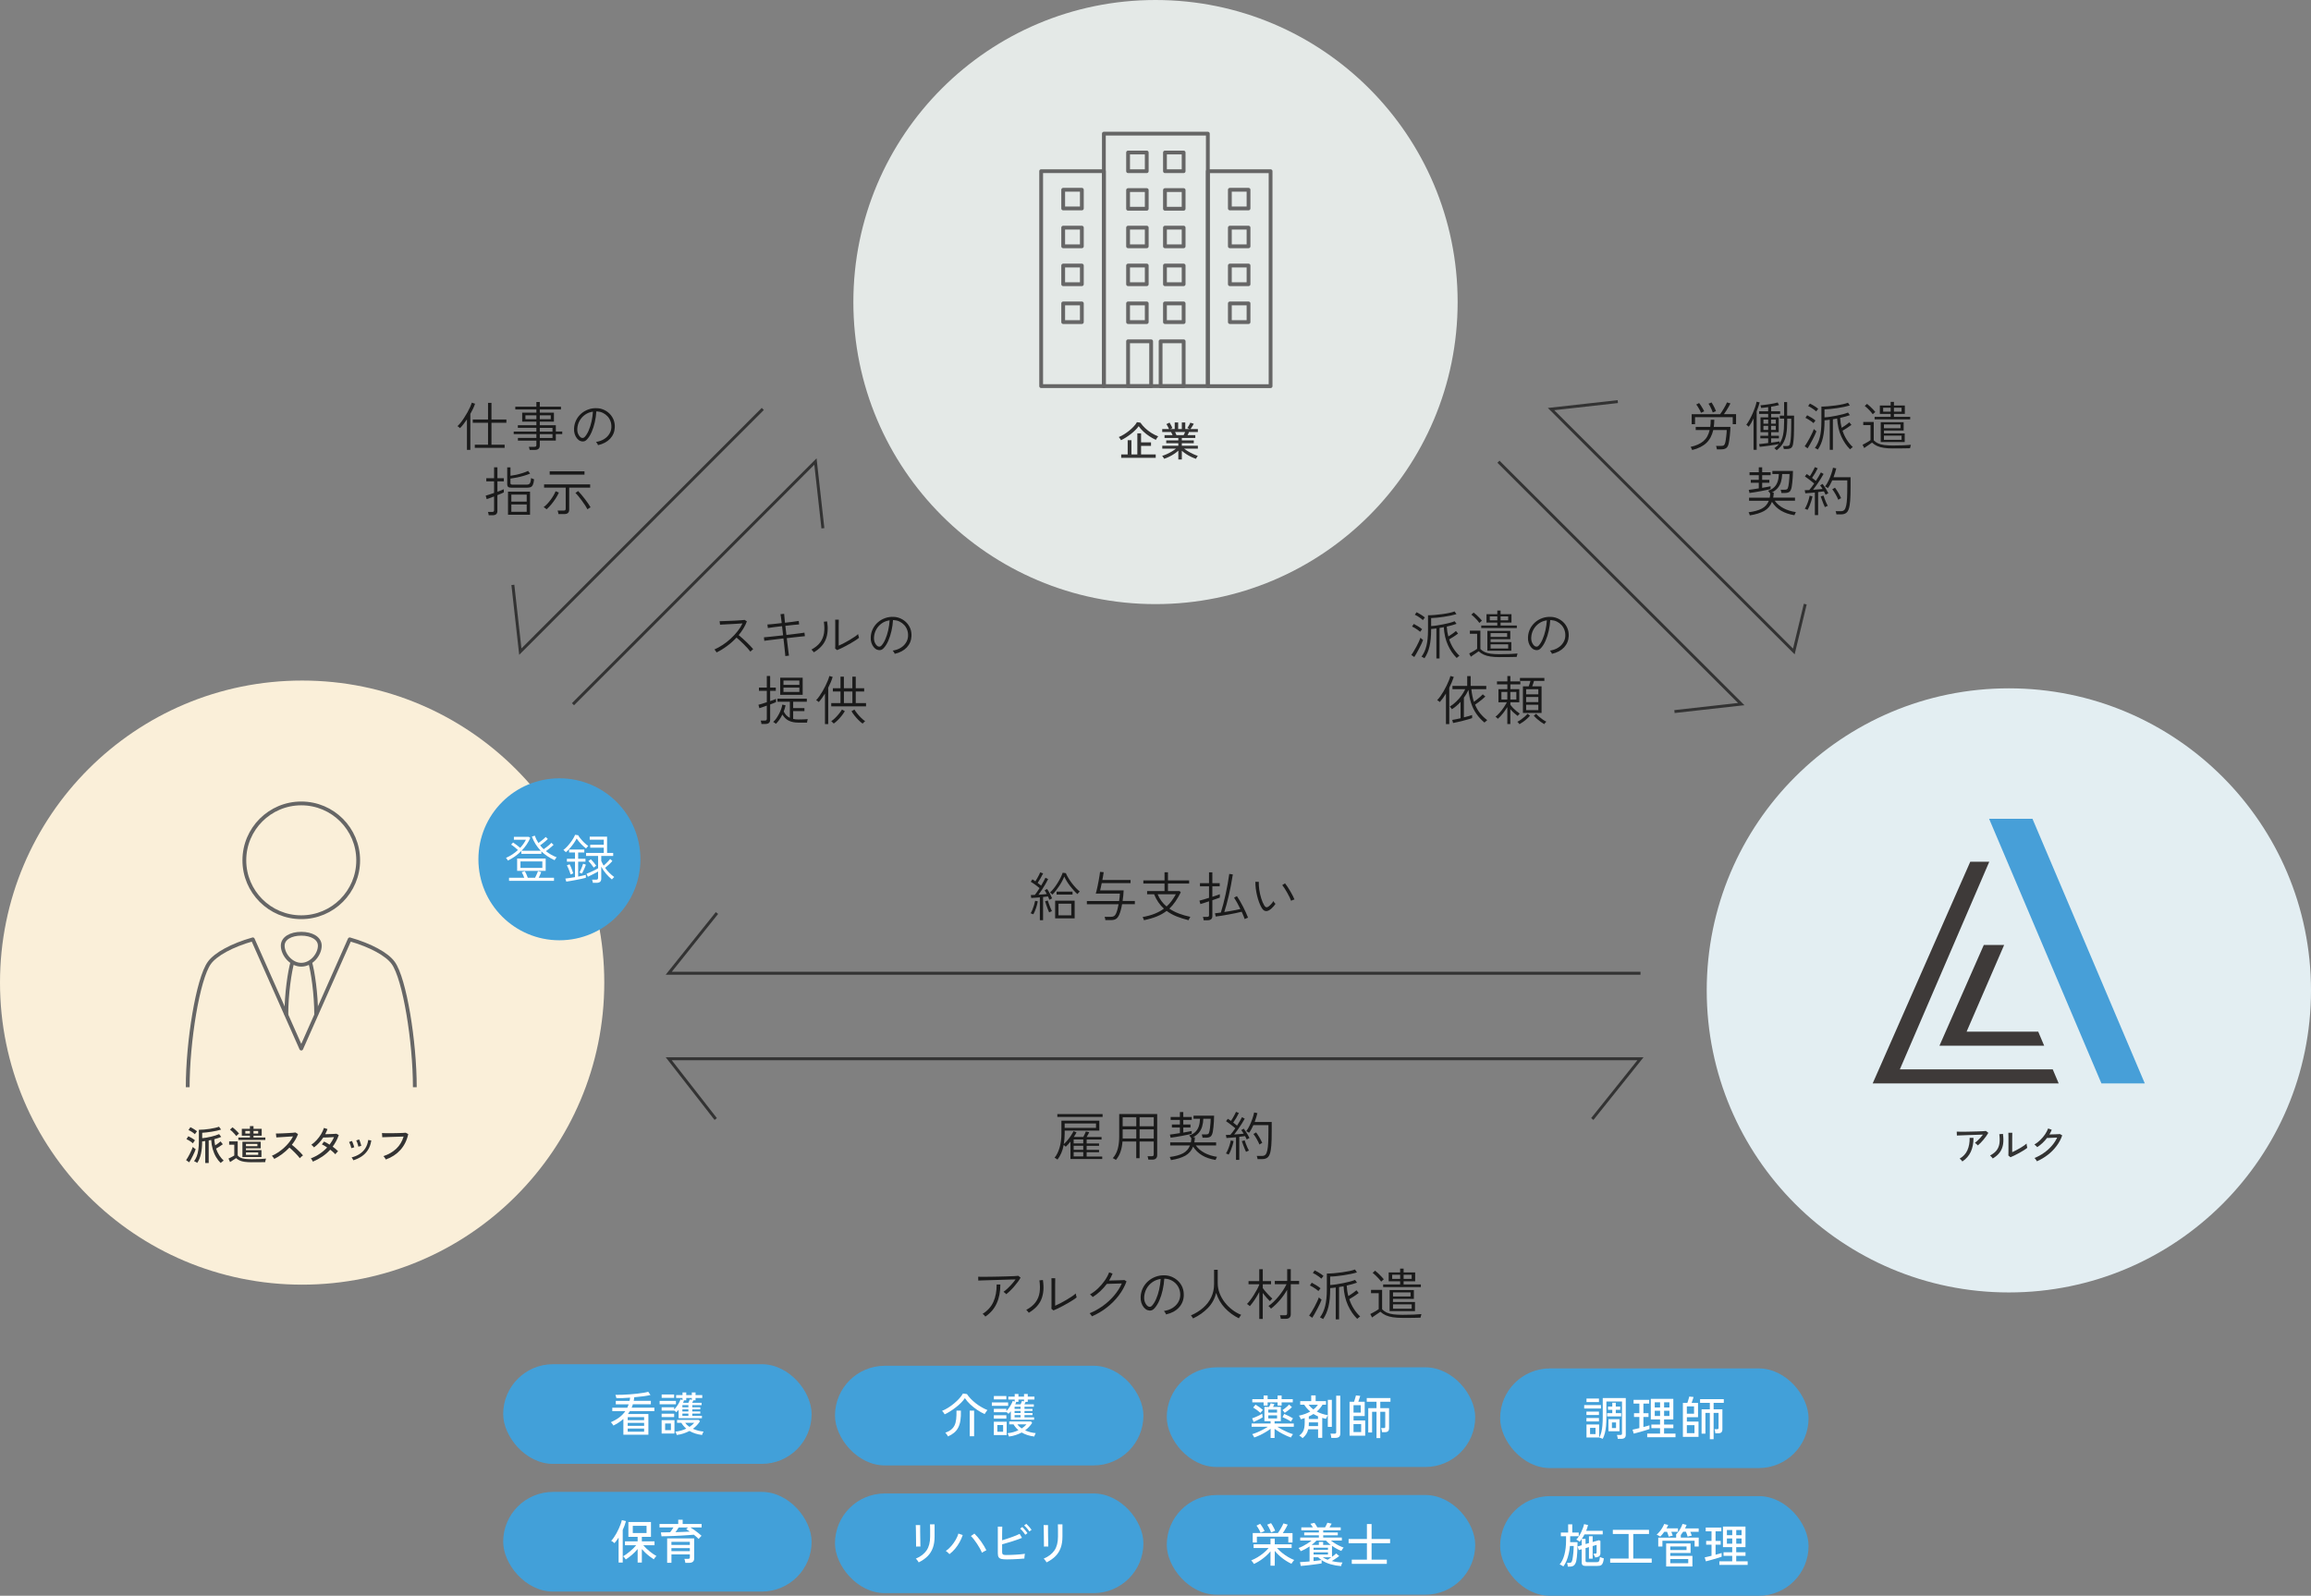 <?xml version="1.0" encoding="UTF-8"?>
<svg id="_レイヤー_2" data-name="レイヤー 2" xmlns="http://www.w3.org/2000/svg" width="741.78" height="512.35" viewBox="0 0 741.78 512.35">
  <rect x="0" y="0" width="741.78" height="512.35" fill="#808080" stroke="none"/>
  <defs>
    <style>
      .cls-1 {
        fill: #42a0d9;
      }

      .cls-2 {
        fill: #fff;
      }

      .cls-3 {
        fill: #e3eef2;
      }

      .cls-4 {
        fill: #3e3a39;
      }

      .cls-5 {
        fill: #333;
      }

      .cls-6 {
        fill: #479fd8;
      }

      .cls-7 {
        fill: #e4e9e7;
      }

      .cls-8 {
        stroke: #333;
        stroke-miterlimit: 10;
        stroke-width: .94px;
      }

      .cls-8, .cls-9 {
        fill: none;
      }

      .cls-10 {
        fill: #faefd9;
      }

      .cls-11 {
        fill: #1a1a1a;
      }

      .cls-9 {
        stroke: #666;
        stroke-linejoin: round;
        stroke-width: 1.22px;
      }
    </style>
  </defs>
  <g id="_レイヤー_1-2" data-name="レイヤー 1">
    <g>
      <polyline class="cls-8" points="526.56 312.48 214.65 312.48 230.13 293.14"/>
      <polyline class="cls-8" points="511.09 359.28 526.56 339.93 214.65 339.93 229.73 359.28"/>
    </g>
    <g>
      <polyline class="cls-8" points="519.28 128.94 497.85 131.34 575.78 209.16 579.45 193.96"/>
      <polyline class="cls-8" points="480.97 148.24 558.9 226.06 537.47 228.46"/>
    </g>
    <g>
      <polyline class="cls-8" points="244.84 131.3 167.01 209.22 164.62 187.79"/>
      <polyline class="cls-8" points="183.91 226.1 261.74 148.18 264.13 169.61"/>
    </g>
    <g>
      <path class="cls-11" d="m149.88,144.45v-9.81c-.37.56-.75,1.08-1.13,1.56-.38.49-.75.91-1.11,1.27-.09-.11-.22-.23-.38-.37-.16-.13-.31-.22-.43-.28.34-.29.7-.68,1.07-1.16.37-.48.75-1,1.11-1.57s.72-1.15,1.05-1.74c.33-.59.61-1.15.85-1.68.24-.53.41-1,.53-1.39l1.04.34c-.16.5-.37,1.03-.63,1.58s-.56,1.12-.88,1.68v11.56h-1.07Zm2.52-.66v-1.02h4.25v-7.04h-4.9v-1.05h4.9v-5.34h1.1v5.34h4.79v1.05h-4.79v7.04h4.23v1.02h-9.59Z"/>
      <path class="cls-11" d="m170.01,144.47c-.02-.16-.06-.33-.11-.53-.05-.19-.11-.35-.16-.48h1.77c.24,0,.41-.04.51-.13.1-.08.15-.24.15-.47v-1.39h-5.93v-.87h5.93v-1.22h-7.28v-.82h7.28v-1.21h-5.95v-.82h5.95v-1.16h-4.56v-2.87h4.56v-1.04h-6.77v-.88h6.77v-1.51h1.09v1.51h6.8v.88h-6.8v1.04h4.54v2.87h-4.54v1.16h5.15v2.02h2.06v.82h-2.06v2.09h-5.15v1.58c0,.94-.53,1.41-1.58,1.41h-1.67Zm-1.36-9.89h3.52v-1.24h-3.52v1.24Zm4.61,0h3.52v-1.24h-3.52v1.24Zm0,4h4.08v-1.21h-4.08v1.21Zm0,2.04h4.08v-1.22h-4.08v1.22Z"/>
      <path class="cls-11" d="m191.95,142.92c-.04-.15-.14-.33-.27-.54s-.26-.38-.37-.49c.99-.15,1.84-.45,2.57-.9.73-.45,1.29-1.01,1.7-1.67.41-.66.63-1.36.66-2.11.03-.7-.06-1.36-.28-1.96s-.54-1.14-.97-1.6c-.43-.46-.92-.82-1.5-1.1s-1.19-.42-1.84-.46h-.24c-.07,1.16-.23,2.31-.49,3.45-.26,1.15-.6,2.2-1.01,3.15-.41.96-.9,1.75-1.47,2.37-.33.36-.67.58-1.04.65-.36.07-.74.03-1.14-.13-.39-.16-.74-.43-1.05-.82-.32-.38-.56-.85-.74-1.4s-.25-1.15-.21-1.79c.04-.96.27-1.85.67-2.66.4-.81.94-1.51,1.62-2.11.68-.6,1.46-1.05,2.34-1.36s1.82-.44,2.81-.38c.76.03,1.48.21,2.18.53s1.31.75,1.84,1.29.95,1.19,1.24,1.93c.29.74.41,1.56.37,2.46-.07,1.39-.57,2.59-1.5,3.59-.94,1-2.22,1.68-3.87,2.06Zm-5.37-2.4c.15.07.32.1.51.09.19,0,.38-.11.58-.31.48-.51.9-1.19,1.27-2.05.37-.86.68-1.81.92-2.86.24-1.05.39-2.13.46-3.23-.94.14-1.78.46-2.52.98-.74.52-1.32,1.16-1.76,1.94s-.68,1.63-.74,2.56c-.03.71.08,1.33.35,1.84.27.52.58.86.93,1.05Z"/>
      <path class="cls-11" d="m156.87,165.45c-.01-.16-.04-.35-.09-.58-.05-.23-.1-.4-.16-.51h1.33c.24,0,.4-.04.5-.13.1-.08.14-.23.14-.45v-4.39c-.52.2-1.01.39-1.46.54-.45.16-.76.27-.92.32l-.31-1.12c.26-.07.64-.18,1.13-.34.49-.16,1.01-.33,1.56-.53v-3.71h-2.5v-1.02h2.5v-3.5h1.07v3.5h2.06v1.02h-2.06v3.33c.44-.16.85-.31,1.22-.46.37-.15.65-.26.83-.34v1.02c-.17.09-.44.21-.82.37-.37.15-.79.32-1.24.5v5.08c0,.92-.51,1.38-1.53,1.38h-1.26Zm7.36-8.86c-.53,0-.9-.09-1.11-.26-.21-.18-.31-.46-.31-.86v-5.41h1.04v2.69c.56-.07,1.17-.18,1.84-.32.67-.15,1.35-.33,2.01-.54.67-.21,1.27-.44,1.8-.69l.65.85c-.6.26-1.27.5-2.01.71s-1.48.4-2.23.55c-.74.15-1.43.27-2.07.35v1.41c0,.17.04.3.13.39s.26.14.52.14h4.49c.33,0,.59-.04.79-.14s.35-.29.46-.59c.11-.3.18-.76.23-1.39.12.08.28.15.48.22.19.07.36.13.49.19-.08.79-.21,1.38-.39,1.76-.18.38-.42.63-.72.75-.3.12-.67.18-1.11.18h-4.96Zm-1.17,8.67v-7.4h7.07v7.4h-7.07Zm1.07-4.2h4.93v-2.26h-4.93v2.26Zm0,3.26h4.93v-2.36h-4.93v2.36Z"/>
      <path class="cls-11" d="m175.44,163.51s-.14-.12-.27-.22c-.14-.1-.27-.2-.4-.3-.13-.1-.22-.16-.28-.18.4-.27.79-.61,1.17-1.03.38-.41.75-.86,1.1-1.33s.66-.94.93-1.41c.27-.47.49-.91.65-1.32l1.04.43c-.25.59-.59,1.22-1.03,1.9-.44.67-.91,1.32-1.42,1.93s-1,1.12-1.48,1.53Zm3.81,1.55c-.01-.16-.05-.35-.1-.59-.06-.23-.11-.41-.17-.54h1.92c.25,0,.42-.04.53-.13.1-.08.15-.24.15-.47v-6.77h-6.94v-1.04h14.79v1.04h-6.73v7.04c0,.49-.13.85-.38,1.09-.25.24-.66.36-1.22.36h-1.85Zm-2.81-12.67v-1.07h11.17v1.07h-11.17Zm12.12,11.12c-.18-.36-.43-.78-.75-1.27s-.66-.98-1.04-1.49c-.37-.51-.74-.98-1.1-1.42-.36-.44-.69-.79-.97-1.06l.87-.61c.31.32.65.7,1.04,1.16.39.45.77.93,1.15,1.43.38.5.73.98,1.05,1.44s.57.85.75,1.18c-.05.02-.14.08-.29.17s-.29.18-.42.27-.23.16-.27.2Z"/>
    </g>
    <g>
      <path class="cls-11" d="m543.14,144.49c-.01-.06-.05-.16-.11-.3-.06-.14-.13-.28-.21-.42-.07-.14-.13-.23-.18-.29,1.72-.37,3.09-.98,4.09-1.82,1-.84,1.68-2.04,2.03-3.6h-4.47v-1h4.66c.06-.35.09-.72.11-1.1.02-.38.03-.78.03-1.2h1.16c-.01.42-.03.82-.05,1.2-.02.38-.06.75-.12,1.1h5.35c-.01.35-.03.76-.06,1.24-.03.48-.07.96-.12,1.46-.05.5-.11.98-.17,1.43-.06.45-.13.84-.2,1.16-.16.74-.43,1.24-.8,1.51-.38.27-.91.41-1.6.41h-1.39c-.02-.15-.06-.34-.11-.57s-.1-.41-.16-.52h1.55c.47,0,.8-.08.99-.24.18-.16.33-.48.44-.95.04-.19.09-.46.14-.79.04-.33.09-.7.14-1.09s.08-.77.12-1.13c.03-.36.05-.67.05-.92h-4.33c-.39,1.72-1.12,3.1-2.2,4.14-1.08,1.04-2.6,1.8-4.57,2.29Zm-.15-8.28v-3.23h9.13c.16-.2.35-.48.57-.82.22-.34.44-.7.66-1.08s.42-.74.6-1.07c.18-.33.3-.6.38-.81l1.1.32c-.13.29-.32.65-.56,1.07s-.49.84-.76,1.26-.53.79-.76,1.12h3.89v3.23h-1.07v-2.26h-12.1v2.26h-1.07Zm3.01-3.67c-.08-.23-.21-.51-.4-.86-.19-.35-.38-.69-.59-1.02-.21-.33-.39-.59-.56-.77l.93-.49c.17.2.36.47.58.81.22.33.42.67.61,1,.19.33.34.62.44.84l-1.02.49Zm3.76-.1c-.07-.24-.18-.54-.34-.9-.16-.36-.33-.72-.52-1.08-.19-.36-.36-.64-.52-.84l.99-.41c.15.22.32.5.51.84.19.35.38.69.54,1.05.17.35.29.65.37.9l-1.04.44Z"/>
      <path class="cls-11" d="m562.85,144.43v-10.08c-.25.52-.5,1.01-.77,1.47s-.52.86-.77,1.2c-.02-.03-.09-.1-.2-.19s-.23-.18-.34-.28-.19-.16-.24-.18c.34-.43.69-.97,1.04-1.62.36-.65.69-1.32,1-2.03.31-.71.57-1.39.8-2.06.23-.66.38-1.23.46-1.69l.99.22c-.11.43-.25.89-.42,1.39s-.35.99-.55,1.5v12.34h-1Zm7.39.1s-.1-.12-.21-.21c-.1-.1-.2-.19-.3-.27s-.18-.13-.22-.14c.29-.2.56-.41.81-.63.24-.21.47-.45.67-.7-.36.07-.81.15-1.35.24-.54.09-1.11.18-1.7.26-.6.08-1.17.16-1.72.23s-1.02.12-1.4.15l-.19-.88c.29-.02.71-.06,1.24-.13s1.09-.13,1.68-.21v-1.5h-2.52v-.82h2.52v-1.16h-2.47v-4.76h2.47v-1.12h-2.92v-.82h2.92v-1.34c-.42.06-.83.11-1.22.16-.4.05-.75.09-1.05.11,0-.04-.02-.13-.05-.25-.03-.12-.07-.24-.1-.37s-.06-.2-.08-.24c.37-.03.82-.08,1.33-.14.52-.06,1.04-.14,1.58-.22.54-.08,1.04-.18,1.51-.27.46-.1.84-.19,1.12-.28l.44.85c-.32.09-.7.18-1.14.26s-.91.17-1.39.25v1.48h2.89v.82h-2.89v1.12h2.43v4.76h-2.43v1.16h2.5v.82h-2.5v1.38c.57-.08,1.09-.16,1.58-.23.49-.07.86-.13,1.11-.18v.63c.55-.75.94-1.67,1.15-2.77.22-1.1.32-2.5.32-4.2v-.95h-1.38v-.97h1.38v-4.35h.97v4.35h2.23v1.99c0,1.03,0,1.9-.02,2.62-.01.71-.03,1.32-.05,1.81-.02.49-.05.92-.08,1.27-.04.36-.07.7-.12,1.03-.09.78-.29,1.31-.6,1.58-.31.27-.82.41-1.54.41h-.88c-.02-.14-.06-.3-.1-.5-.04-.2-.1-.35-.15-.45h1.09c.31,0,.54-.03.7-.1s.28-.19.35-.37c.07-.18.13-.44.18-.78.04-.29.09-.61.13-.94s.07-.73.09-1.19.04-1.05.06-1.76c.02-.71.03-1.58.03-2.63v-1.02h-1.29v.95c0,1.58-.11,2.92-.31,4.05s-.56,2.09-1.05,2.91c-.49.82-1.16,1.55-2.01,2.21Zm-4.22-8.5h1.53v-1.31h-1.53v1.31Zm0,2.01h1.53v-1.31h-1.53v1.31Zm2.46-2.01h1.51v-1.31h-1.51v1.31Zm0,2.01h1.51v-1.31h-1.51v1.31Z"/>
      <path class="cls-11" d="m580.2,143.94l-.94-.66c.23-.29.48-.68.77-1.16s.58-.99.87-1.53.55-1.06.78-1.56c.23-.5.41-.92.52-1.27.03.03.11.1.22.2s.23.2.36.31c.12.1.21.17.25.2-.1.31-.27.7-.5,1.19-.23.49-.49,1-.77,1.55s-.56,1.06-.84,1.55c-.28.49-.52.88-.72,1.19Zm1.9-8.09c-.2-.19-.46-.4-.77-.61-.31-.21-.63-.42-.95-.62-.32-.2-.61-.35-.88-.47l.56-.83c.43.22.9.48,1.4.79.5.31.93.61,1.27.91-.02.03-.08.11-.18.23-.1.12-.19.24-.28.36s-.15.2-.17.25Zm.88-3.76c-.2-.19-.46-.4-.77-.62-.31-.22-.62-.43-.94-.63-.32-.2-.62-.35-.89-.47l.56-.8c.27.12.57.28.9.48.33.19.65.39.97.6.32.21.58.41.8.6-.02.03-.08.11-.18.23-.1.12-.19.24-.28.36-.09.12-.15.2-.17.25Zm4.33,12.33v-9.66c-.28.05-.57.08-.86.11-.29.03-.56.05-.82.08v.36c0,1.97-.17,3.69-.5,5.16-.33,1.47-.88,2.76-1.64,3.87-.05-.03-.13-.09-.26-.16-.13-.07-.26-.15-.4-.22s-.23-.12-.29-.13c.71-.94,1.24-2.09,1.58-3.46.34-1.37.51-3.06.51-5.07v-4.76c.63,0,1.35-.03,2.16-.1.8-.07,1.62-.16,2.43-.27.82-.11,1.57-.24,2.27-.39.7-.15,1.25-.31,1.67-.48l.59.88c-.52.16-1.13.31-1.84.46-.7.15-1.43.28-2.19.39-.76.11-1.49.21-2.2.28-.71.07-1.34.12-1.9.13v2.57c.57-.03,1.19-.1,1.87-.2s1.37-.22,2.07-.37c.7-.14,1.37-.29,2-.46.63-.16,1.17-.34,1.61-.52l.6.83c-.4.15-.87.3-1.41.45s-1.12.3-1.72.43c.03.56.09,1.1.17,1.63.08.53.19,1.05.32,1.55.26-.16.54-.34.84-.54.3-.2.59-.41.88-.62s.54-.41.74-.6l.68.83c-.42.32-.9.65-1.43,1-.53.35-1.01.64-1.43.87.35,1.05.81,2.02,1.37,2.91.56.88,1.2,1.66,1.93,2.33-.04.02-.13.09-.26.2-.13.11-.26.21-.38.31s-.2.18-.24.22c-1.13-1.11-2.07-2.49-2.82-4.14-.75-1.65-1.19-3.57-1.33-5.75-.23.05-.45.09-.68.13s-.45.08-.68.11v9.81h-1.02Z"/>
      <path class="cls-11" d="m607.63,143.98c-1.13,0-2.12-.06-2.95-.19-.83-.12-1.55-.32-2.16-.6s-1.15-.63-1.64-1.09c-.19.14-.45.31-.76.54-.32.22-.64.44-.96.65s-.59.4-.79.56l-.53-1.05c.19-.09.45-.22.77-.4.32-.18.65-.36.99-.56.33-.2.6-.37.79-.52v-4.84h-2.33v-1h3.37v5.9c.42.42.89.75,1.42.99.53.24,1.17.42,1.95.52.77.1,1.72.15,2.84.15,1.29,0,2.39-.02,3.31-.06.91-.04,1.71-.09,2.41-.16-.01.03-.04.13-.08.29-.05.16-.09.32-.13.48-.04.16-.06.27-.06.32-.33.01-.78.02-1.35.03-.57.01-1.21.02-1.91.03s-1.43,0-2.18,0Zm-6.51-10.98c-.18-.27-.43-.58-.73-.91-.31-.33-.62-.66-.95-.98-.33-.32-.63-.58-.9-.78l.73-.66c.27.2.58.46.92.78.34.32.67.64.98.96.31.32.56.61.76.86-.03.02-.11.09-.23.2-.12.11-.24.21-.35.31s-.19.18-.22.22Zm.59,1.65v-.82h5.15v-.95h-3.47v-2.69h3.47v-1.17h1.05v1.17h3.5v2.69h-3.5v.95h5.22v.82h-11.42Zm1.96,7.28v-6.38h7.36v2.67h-6.32v.94h6.66v2.77h-7.7Zm.78-9.76h2.41v-1.26h-2.41v1.26Zm.25,5.32h5.32v-1.22h-5.32v1.22Zm0,3.72h5.66v-1.34h-5.66v1.34Zm3.21-9.04h2.45v-1.26h-2.45v1.26Z"/>
      <path class="cls-11" d="m561.65,165.47c-.01-.06-.04-.16-.09-.3-.05-.14-.1-.28-.16-.42-.06-.14-.11-.24-.15-.28,1.79-.23,3.21-.62,4.27-1.18,1.05-.56,1.8-1.4,2.23-2.52h-6.34v-.99h6.63c.05-.23.08-.46.11-.7.03-.24.05-.48.06-.73l-.09.03s-.08-.13-.16-.25c-.08-.12-.17-.23-.26-.35s-.16-.19-.2-.22c.85-.28,1.52-.67,2.01-1.16s.85-1.09,1.08-1.79c.23-.7.36-1.5.39-2.41h-2.09v-.99h6.61c0,.56-.02,1.16-.06,1.81-.04.65-.09,1.28-.15,1.88s-.13,1.1-.21,1.51c-.15.74-.38,1.23-.71,1.49-.33.25-.84.38-1.53.38h-1.05c-.01-.15-.04-.33-.1-.55-.06-.22-.11-.39-.15-.5h1.19c.33,0,.58-.03.74-.09.16-.06.28-.18.36-.35.07-.17.14-.41.21-.73.06-.26.11-.62.16-1.07.05-.45.1-.94.14-1.45.04-.51.06-.96.06-1.34h-2.36c-.03.88-.16,1.7-.37,2.45-.22.75-.56,1.41-1.03,1.99-.47.58-1.11,1.07-1.91,1.48l.61.02c-.01.28-.03.56-.06.83s-.07.54-.13.8h7v.99h-6.51c.7.99,1.64,1.79,2.82,2.41s2.5,1.03,3.98,1.25c-.02.03-.07.12-.14.26-.07.14-.13.28-.2.43-.06.14-.1.25-.13.31-1.7-.27-3.14-.77-4.33-1.48s-2.14-1.65-2.88-2.81c-.5,1.29-1.33,2.26-2.5,2.92-1.17.65-2.7,1.12-4.59,1.42Zm-.1-7.19l-.24-1c.38-.04.86-.11,1.43-.2s1.16-.18,1.79-.28v-1.8h-2.57v-.95h2.57v-1.48h-2.97v-.95h2.97v-1.58h1.09v1.58h2.72v.95h-2.72v1.48h2.31v.95h-2.31v1.63c.53-.09,1.04-.18,1.51-.27.48-.09.87-.17,1.19-.24v.66c0,.14,0,.22-.02.26-.36.09-.83.2-1.39.31-.57.12-1.17.24-1.82.36s-1.28.23-1.9.33c-.62.1-1.16.18-1.64.24Z"/>
      <path class="cls-11" d="m582.53,165.43v-7.29c-.59.05-1.16.09-1.72.14-.56.05-1,.08-1.34.1l-.19-.99c.38,0,.87-.02,1.45-.05.23-.25.48-.56.75-.93.27-.37.55-.76.83-1.16-.26-.23-.57-.48-.92-.76-.35-.28-.71-.55-1.07-.82-.36-.27-.69-.5-.99-.7l.58-.77c.16.09.32.2.49.32.17.12.35.25.53.37.19-.28.39-.61.6-.98.21-.37.4-.73.59-1.08.18-.35.32-.63.41-.85l.92.37c-.22.45-.49.97-.83,1.55s-.67,1.09-.99,1.53c.23.17.45.34.66.51.21.17.4.32.57.46.35-.53.67-1.05.95-1.54.28-.49.5-.89.65-1.18l.87.49c-.26.49-.58,1.03-.96,1.63-.38.6-.78,1.2-1.2,1.8s-.83,1.15-1.22,1.65c.55-.04,1.1-.09,1.65-.13.54-.04,1.01-.08,1.39-.13-.14-.23-.27-.44-.4-.64-.13-.2-.26-.37-.38-.52l.8-.46c.2.26.42.57.65.92.23.35.45.71.66,1.07.22.36.4.7.54,1.02-.05.01-.13.05-.26.12-.12.07-.25.14-.37.2-.12.07-.21.12-.25.15-.07-.16-.15-.33-.25-.52-.1-.19-.2-.38-.3-.57-.25.03-.53.07-.84.11-.31.04-.65.08-1.01.11v7.41h-1.04Zm-2.36-1.73s-.13-.06-.25-.12-.25-.11-.37-.16c-.12-.05-.21-.08-.25-.08.21-.32.43-.73.64-1.22.21-.5.4-1.01.56-1.54.16-.53.28-1,.35-1.42l.9.19c-.08.48-.2.98-.37,1.5-.16.53-.35,1.04-.55,1.54s-.42.94-.65,1.31Zm5.58-.88c-.15-.29-.31-.66-.48-1.09s-.34-.86-.49-1.29-.27-.79-.37-1.07l.9-.25c.1.32.23.68.38,1.1s.32.81.49,1.2c.18.39.34.71.5.99-.04.01-.13.05-.26.1-.13.06-.26.12-.4.18-.14.06-.23.11-.27.14Zm3.71,2.35c-.02-.16-.06-.35-.11-.56-.05-.22-.11-.38-.16-.49h1.79c.43,0,.77-.14,1.03-.42.26-.28.46-.79.6-1.51.11-.54.2-1.29.25-2.25.05-.96.08-2.25.08-3.87v-1.84h-4.83c-.2.45-.42.89-.65,1.31-.23.42-.48.81-.74,1.17-.05-.04-.13-.1-.26-.18s-.26-.15-.39-.22c-.13-.07-.22-.12-.26-.13.4-.51.76-1.12,1.1-1.84.34-.71.64-1.44.89-2.18.25-.74.44-1.4.55-1.99l1.05.22c-.11.45-.24.92-.39,1.39-.15.48-.31.96-.49,1.44h5.47v2.82c0,1.08-.01,2-.03,2.76-.02.77-.06,1.42-.1,1.96s-.1,1.03-.17,1.46c-.17,1.11-.47,1.88-.91,2.3-.44.42-1.03.63-1.78.63h-1.53Zm.59-4.71c-.24-.58-.53-1.17-.88-1.78-.35-.61-.69-1.14-1.05-1.59l.87-.51c.36.49.71,1.02,1.05,1.6.33.58.64,1.17.91,1.77-.05.01-.13.05-.26.13-.13.07-.26.15-.38.22-.12.07-.21.13-.25.16Z"/>
    </g>
    <g>
      <path class="cls-11" d="m230,209.46c-.03-.06-.09-.15-.18-.28s-.18-.26-.27-.39c-.1-.13-.18-.22-.25-.26.88-.39,1.77-.88,2.67-1.47.9-.6,1.75-1.26,2.56-2.01.81-.74,1.54-1.53,2.2-2.36s1.19-1.68,1.6-2.54c-.49.03-1.06.07-1.73.11-.66.04-1.35.08-2.05.12-.7.04-1.36.07-1.96.1-.61.03-1.1.05-1.47.08l-.14-1.12c.26,0,.66,0,1.2-.03.54-.02,1.15-.04,1.83-.07.68-.03,1.35-.06,2.02-.09.67-.03,1.27-.07,1.8-.11.53-.04.92-.08,1.17-.11l.73.46c-.27.76-.63,1.51-1.09,2.26-.45.75-.97,1.47-1.55,2.16.36.29.76.63,1.2,1.02.44.39.87.79,1.31,1.21.44.42.84.82,1.22,1.22.37.39.69.74.94,1.05-.07.05-.16.12-.28.23-.12.11-.24.22-.36.32-.12.11-.21.2-.26.26-.23-.32-.52-.67-.88-1.07-.36-.4-.75-.8-1.17-1.22-.42-.42-.84-.82-1.26-1.22-.42-.39-.8-.73-1.14-1.01-.94,1.01-1.97,1.93-3.09,2.75-1.12.83-2.22,1.5-3.32,2.02Z"/>
      <path class="cls-11" d="m252.07,210.62c-.01-.18-.04-.47-.08-.87-.04-.4-.09-.86-.14-1.38-.06-.52-.12-1.08-.18-1.67-.06-.59-.13-1.16-.2-1.72-.76.09-1.53.18-2.3.28-.78.1-1.5.18-2.17.26-.67.08-1.23.15-1.68.22l-.12-1.12c.39-.03.9-.08,1.56-.14.65-.06,1.38-.14,2.18-.23.8-.09,1.61-.18,2.42-.27l-.34-2.94c-.88.1-1.73.2-2.55.31-.82.1-1.48.2-2.01.29l-.14-1.14c.32-.01.72-.04,1.22-.08.49-.04,1.03-.1,1.61-.17.58-.07,1.17-.14,1.76-.2-.08-.59-.15-1.15-.21-1.68-.06-.53-.12-.92-.18-1.17l1.17-.12c.02.29.06.7.11,1.21.05.51.1,1.06.16,1.65.91-.1,1.76-.2,2.55-.31.79-.1,1.42-.19,1.87-.27l.12,1.12c-.46.02-1.09.08-1.89.17-.79.09-1.64.19-2.53.29l.34,2.92c.78-.09,1.55-.18,2.3-.27s1.44-.18,2.05-.26c.61-.08,1.09-.16,1.44-.21l.14,1.14c-.33.02-.8.07-1.43.14-.62.07-1.32.14-2.09.23s-1.54.17-2.29.26c.07.56.14,1.12.2,1.69s.13,1.12.2,1.64.12.98.17,1.38c.05.4.09.7.13.9l-1.17.14Z"/>
      <path class="cls-11" d="m261.22,209.43c-.03-.06-.1-.14-.2-.26-.1-.12-.21-.24-.31-.36-.11-.12-.2-.2-.26-.25,1.22-.66,2.16-1.43,2.81-2.3.65-.88,1.06-1.87,1.23-2.98.17-1.11.15-2.33-.05-3.67l1.05-.1c.35,2.24.2,4.18-.45,5.8-.65,1.62-1.92,3-3.82,4.13Zm7.46-.71l-.61-.49c.01-.17.02-.47.03-.89,0-.43,0-.9,0-1.44v-2.84c0-.42,0-.89,0-1.4,0-.52,0-1.02,0-1.5s0-.89-.02-1.21h1.14c0,.17,0,.42,0,.76,0,.33-.01.71-.02,1.11,0,.41,0,.81,0,1.2v5.28c.48-.2,1.02-.46,1.62-.78.61-.32,1.22-.66,1.83-1.02.61-.36,1.17-.71,1.67-1.05.5-.33.87-.63,1.12-.88,0,.08.02.21.06.38.04.18.08.34.14.5.05.16.08.26.09.31-.29.25-.67.52-1.12.82-.45.29-.95.6-1.49.91-.54.31-1.08.61-1.62.9s-1.06.55-1.54.78c-.48.23-.9.42-1.25.55Z"/>
      <path class="cls-11" d="m287.18,209.92c-.04-.15-.14-.33-.27-.54s-.26-.38-.37-.49c.99-.15,1.84-.45,2.57-.9.73-.45,1.29-1.01,1.7-1.67.41-.66.63-1.36.66-2.11.03-.7-.06-1.36-.28-1.96s-.54-1.14-.97-1.6c-.43-.46-.92-.82-1.5-1.1s-1.19-.42-1.84-.46h-.24c-.07,1.16-.23,2.31-.49,3.45-.26,1.15-.6,2.2-1.01,3.15-.41.96-.9,1.75-1.47,2.37-.33.36-.67.58-1.04.65-.36.07-.74.03-1.14-.13-.39-.16-.74-.43-1.05-.82-.32-.38-.56-.85-.74-1.4s-.25-1.15-.21-1.79c.04-.96.27-1.85.67-2.66.4-.81.94-1.51,1.62-2.11.68-.6,1.46-1.05,2.34-1.36s1.82-.44,2.81-.38c.76.03,1.48.21,2.18.53s1.31.75,1.84,1.29.95,1.19,1.24,1.93c.29.74.41,1.56.37,2.46-.07,1.39-.57,2.59-1.5,3.59-.94,1-2.22,1.68-3.87,2.06Zm-5.37-2.4c.15.07.32.1.51.09.19,0,.38-.11.58-.31.48-.51.9-1.19,1.27-2.05.37-.86.68-1.81.92-2.86.24-1.05.39-2.13.46-3.23-.94.14-1.78.46-2.52.98-.74.52-1.32,1.16-1.76,1.94s-.68,1.63-.74,2.56c-.03.71.08,1.33.35,1.84.27.52.58.86.93,1.05Z"/>
      <path class="cls-11" d="m244.41,232.42c-.01-.15-.04-.33-.09-.56-.05-.23-.1-.4-.16-.51h1.33c.23,0,.39-.04.49-.13.1-.08.15-.23.15-.45v-4.22c-.52.18-1,.35-1.44.51-.44.16-.75.27-.94.32l-.31-1.1c.28-.07.67-.18,1.16-.33.49-.15,1-.32,1.53-.5v-3.65h-2.53v-1.04h2.53v-3.72h1.07v3.72h1.82v1.04h-1.82v3.3c.84-.28,1.47-.52,1.89-.71v1.04c-.19.09-.46.2-.79.33-.33.13-.7.27-1.1.42v4.9c0,.91-.51,1.36-1.53,1.36h-1.26Zm4.64-.03s-.13-.11-.25-.2-.24-.17-.36-.25-.21-.14-.26-.16c.33-.27.65-.63.96-1.06.31-.44.6-.92.88-1.44.27-.52.51-1.05.7-1.58.19-.53.32-1.03.39-1.48l1.04.24c-.07.34-.15.67-.25,1s-.21.66-.34.99c.48.94,1.13,1.62,1.97,2.02v-5.17h-3.99v-.99h9.44v.99h-4.39v2.04h3.62v.97h-3.62v2.52c.25.06.52.1.8.13.28.03.58.04.88.04.7,0,1.31-.01,1.84-.04.52-.03.91-.05,1.16-.08-.01.05-.04.15-.08.31-.04.16-.07.32-.1.48-.03.16-.04.27-.04.34h-2.77c-1.21,0-2.23-.2-3.06-.6-.83-.4-1.52-1.06-2.09-1.99-.28.59-.6,1.14-.96,1.64-.36.5-.72.95-1.1,1.33Zm1.38-9.3v-5.51h7.21v5.51h-7.21Zm1.05-3.21h5.1v-1.38h-5.1v1.38Zm0,2.28h5.1v-1.38h-5.1v1.38Z"/>
      <path class="cls-11" d="m264.8,232.47v-9.81c-.32.52-.65,1.02-.99,1.49s-.67.89-1,1.25c-.1-.1-.24-.21-.41-.33s-.32-.21-.44-.28c.34-.34.69-.76,1.04-1.26.35-.5.7-1.04,1.04-1.62.34-.58.65-1.17.94-1.77.29-.59.54-1.16.76-1.7.21-.54.37-1.01.46-1.4l1.07.29c-.16.54-.36,1.11-.61,1.7-.25.59-.52,1.18-.82,1.77v11.68h-1.04Zm2.01-5.68v-1.05h2.97v-3.72h-2.45v-1.05h2.45v-3.72h1.09v3.72h2.72v-3.72h1.09v3.72h2.7v1.05h-2.7v3.72h3.3v1.05h-11.17Zm.82,5.52s-.12-.12-.24-.23c-.11-.11-.22-.22-.33-.32-.11-.11-.19-.17-.25-.2.41-.27.83-.63,1.27-1.06.44-.44.86-.9,1.25-1.38.39-.48.7-.92.93-1.32l.92.54c-.27.45-.61.93-1,1.44s-.82.98-1.26,1.42c-.44.44-.87.81-1.29,1.1Zm3.25-6.58h2.72v-3.72h-2.72v3.72Zm5.98,6.58c-.41-.29-.84-.66-1.28-1.1-.45-.44-.87-.92-1.27-1.42-.4-.5-.73-.98-1-1.44l.94-.54c.23.39.53.82.92,1.3.38.48.8.94,1.25,1.38.45.44.87.79,1.27,1.06-.04.02-.12.09-.24.2-.11.11-.23.22-.34.33-.11.11-.19.19-.24.24Z"/>
    </g>
    <g>
      <path class="cls-11" d="m331.68,293.55s-.13-.06-.25-.1c-.12-.04-.24-.09-.37-.14-.12-.05-.21-.08-.25-.09.2-.32.4-.71.59-1.17s.36-.95.51-1.45c.15-.5.27-.97.35-1.39l.85.19c-.12.7-.32,1.43-.58,2.19-.26.76-.54,1.42-.85,1.97Zm2.09,1.89v-7.33c-.51.05-1.01.08-1.5.12-.49.03-.91.06-1.26.08l-.15-.94c.34-.01.78-.03,1.31-.05.22-.26.45-.58.71-.97.26-.39.53-.79.8-1.21-.26-.22-.56-.45-.88-.7-.33-.25-.66-.49-1-.73-.34-.24-.66-.44-.95-.61l.53-.78c.15.09.3.19.47.3.16.11.33.22.48.35.18-.28.38-.61.59-.98.21-.37.4-.73.58-1.07.18-.35.3-.63.38-.84l.94.34c-.22.45-.49.97-.82,1.54-.33.57-.64,1.08-.94,1.52.19.15.39.29.58.44.19.15.37.28.54.41.29-.5.57-.97.82-1.42.25-.45.44-.81.56-1.1l.87.43c-.24.5-.53,1.05-.88,1.64-.35.6-.72,1.18-1.1,1.77-.39.58-.76,1.12-1.12,1.61.48-.03.95-.07,1.42-.1.47-.03.88-.07,1.23-.12-.11-.23-.23-.44-.34-.65-.11-.2-.23-.39-.34-.54l.8-.43c.28.41.57.9.87,1.46.29.57.54,1.08.73,1.55-.05.02-.13.06-.25.13-.12.06-.25.12-.37.19-.12.06-.21.1-.26.13-.06-.16-.12-.33-.2-.52-.08-.19-.16-.37-.26-.55-.22.03-.46.07-.72.1-.27.03-.55.07-.84.1v7.43h-1Zm2.98-2.52c-.14-.28-.29-.64-.45-1.08-.16-.44-.32-.88-.48-1.33-.15-.45-.27-.83-.37-1.14l.87-.25c.09.32.21.69.37,1.11.15.42.31.84.48,1.26.17.41.33.76.48,1.05-.05.01-.13.05-.26.1-.13.06-.26.11-.38.17-.12.06-.21.1-.25.12Zm1.05-5.69s-.1-.12-.21-.21c-.11-.1-.22-.19-.32-.29-.11-.1-.18-.16-.23-.2.41-.36.82-.8,1.23-1.33.41-.52.8-1.08,1.17-1.67s.7-1.17.99-1.75c.29-.58.51-1.11.67-1.58l1.02.14c.2.5.48,1.03.82,1.59.34.56.72,1.12,1.14,1.67.42.55.85,1.05,1.28,1.51.44.46.85.84,1.23,1.13-.06.03-.14.11-.25.23-.11.12-.22.24-.31.35s-.16.19-.2.24c-.39-.34-.79-.74-1.2-1.2s-.82-.95-1.21-1.46-.74-1.03-1.05-1.54c-.31-.51-.56-.99-.76-1.43-.16.41-.37.87-.65,1.39-.27.52-.58,1.05-.94,1.59-.35.54-.72,1.05-1.1,1.54-.38.49-.76.91-1.13,1.28Zm.88,7.62v-5.68h6.26v5.68h-6.26Zm.46-7.63v-.95h5.12v.95h-5.12Zm.61,6.66h4.11v-3.74h-4.11v3.74Z"/>
      <path class="cls-11" d="m354.81,295.43c-.01-.15-.05-.33-.1-.56-.06-.23-.11-.4-.15-.51h1.97c.48,0,.83-.08,1.07-.24.24-.16.45-.44.63-.83.16-.35.31-.78.44-1.3.14-.52.26-1.07.37-1.66h-10.18v-1.04h10.35c.06-.42.11-.84.16-1.25.05-.41.08-.8.09-1.15h-7.74c.08-.25.17-.6.28-1.05.11-.45.22-.94.33-1.48.11-.54.22-1.09.32-1.65s.19-1.08.27-1.57c.08-.49.14-.89.17-1.21l1.17.1c-.03.29-.09.66-.17,1.1-.08.44-.16.91-.25,1.39h9.04v1.02h-9.25c-.1.49-.2.94-.29,1.36-.09.42-.16.74-.22.97h7.55c-.02.51-.06,1.06-.12,1.64-.06.58-.13,1.17-.22,1.76h3.93v1.04h-4.1c-.11.66-.25,1.27-.4,1.84-.15.57-.31,1.05-.47,1.42-.27.66-.6,1.13-.99,1.41-.39.28-.94.43-1.66.43h-1.85Z"/>
      <path class="cls-11" d="m367.2,295.47c-.01-.06-.05-.16-.11-.31-.06-.15-.12-.29-.19-.44-.06-.15-.11-.24-.14-.29,1.48-.27,2.79-.63,3.9-1.08s2.09-.98,2.93-1.61c-.65-.59-1.23-1.26-1.76-2.02s-.99-1.63-1.39-2.6h-2.24v-1.04h5.59v-2.41h-6.8v-1h6.8v-2.62h1.1v2.62h6.8v1h-6.8v2.41h3.72l.39.42c-.56,1.11-1.13,2.09-1.72,2.95-.59.86-1.24,1.62-1.94,2.29.93.62,1.96,1.15,3.1,1.58s2.35.78,3.63,1.05c-.03.06-.09.16-.18.31-.08.15-.17.31-.24.46-.07.15-.12.26-.14.31-1.37-.34-2.65-.74-3.83-1.21-1.18-.46-2.25-1.06-3.21-1.78-.93.71-1.98,1.31-3.15,1.78-1.17.48-2.55.88-4.14,1.21Zm7.24-4.42c.59-.53,1.12-1.12,1.61-1.78.48-.65.94-1.37,1.37-2.15h-5.85c.33.79.73,1.52,1.22,2.17.48.65,1.03,1.24,1.66,1.76Z"/>
      <path class="cls-11" d="m386.35,295.45c-.01-.15-.04-.33-.09-.56-.05-.23-.11-.4-.16-.51h1.33c.24,0,.41-.04.5-.13.1-.08.14-.23.14-.45v-4.42c-.59.2-1.14.39-1.66.55-.52.16-.89.27-1.11.33l-.31-1.1c.28-.07.71-.18,1.28-.35.57-.16,1.17-.35,1.8-.55v-3.69h-2.91v-1.02h2.91v-3.48h1.07v3.48h2.36v1.02h-2.36v3.37c.5-.16.96-.31,1.39-.46s.76-.27,1.01-.37v1.07c-.25.09-.59.21-1.01.37s-.89.31-1.39.48v5.07c0,.91-.51,1.36-1.53,1.36h-1.26Zm13.17-.37c-.11-.33-.25-.69-.42-1.1-.17-.4-.35-.82-.54-1.25-.51.14-1.13.28-1.87.43-.74.15-1.51.3-2.31.45-.8.15-1.57.28-2.3.4-.73.12-1.35.21-1.86.26l-.24-1.05c.26-.02.55-.06.87-.1s.66-.09,1.02-.14c.26-.82.52-1.73.78-2.73.26-1,.51-2.06.75-3.16.24-1.11.46-2.21.66-3.32s.37-2.17.51-3.19l1.14.17c-.4,2.49-.83,4.75-1.3,6.78-.47,2.03-.95,3.79-1.44,5.29.61-.1,1.23-.21,1.86-.31.63-.11,1.23-.22,1.8-.33s1.07-.22,1.5-.32c-.33-.69-.67-1.36-1.03-2.01-.36-.65-.69-1.2-.99-1.65l.92-.48c.32.46.65.99.99,1.59.34.6.67,1.21,1,1.84s.62,1.25.89,1.85c.27.6.5,1.15.68,1.63-.06.01-.16.05-.31.11-.15.06-.3.12-.45.19-.15.06-.24.1-.29.13Z"/>
      <path class="cls-11" d="m407.45,292.2c-.26.16-.54.26-.82.31-.29.05-.57,0-.85-.15-.28-.15-.54-.43-.79-.85-.32-.53-.6-1.14-.86-1.84-.25-.69-.47-1.41-.65-2.17-.18-.75-.32-1.51-.41-2.26-.09-.75-.13-1.46-.12-2.13l1.09.02c-.02.79.03,1.65.17,2.58s.34,1.83.61,2.7c.27.87.59,1.63.97,2.28.21.35.43.55.65.59.22.04.43-.01.64-.16.29-.2.61-.48.93-.84.33-.36.57-.68.71-.98.08.15.18.31.31.49.13.18.25.32.37.42-.14.22-.32.45-.54.71s-.46.5-.71.73c-.24.23-.48.41-.71.54Zm6.97-2.98c-.1-.29-.26-.67-.48-1.12-.22-.45-.47-.93-.75-1.43-.28-.5-.56-.97-.85-1.42-.29-.45-.55-.81-.77-1.08l.9-.56c.24.29.51.67.81,1.13.3.46.6.95.9,1.46.3.52.57,1,.8,1.46s.41.84.52,1.13c-.18.03-.37.09-.58.17s-.37.16-.49.25Z"/>
    </g>
    <g>
      <path class="cls-11" d="m339.4,372.28s-.13-.11-.26-.19c-.13-.08-.26-.16-.38-.24-.12-.08-.22-.12-.27-.14.67-.79,1.2-1.86,1.6-3.21.4-1.35.6-2.86.6-4.54v-4.15h12.17v3.18h-11.12v.97c0,.6-.03,1.18-.08,1.75-.05.57-.12,1.1-.21,1.62.4-.34.8-.76,1.22-1.26.41-.5.79-1.01,1.13-1.53.34-.52.6-.97.77-1.36l.97.39c-.11.22-.24.45-.39.7-.15.25-.31.5-.48.77h3.04c.16-.27.31-.57.45-.88.14-.32.26-.61.37-.88l1.09.24c-.11.22-.24.46-.38.74-.14.28-.29.54-.45.79h4.78v.82h-4.78v1.26h3.98v.75h-3.98v1.31h3.98v.75h-3.98v1.38h5v.8h-10.2v-5.59c-.25.32-.5.61-.76.89-.26.28-.51.53-.75.76-.05-.06-.14-.15-.28-.27-.14-.12-.26-.23-.37-.31-.18.96-.44,1.84-.79,2.63-.35.79-.75,1.48-1.22,2.08Zm-.02-13.67v-.92h14.53v.92h-14.53Zm2.35,3.52h10.06v-1.43h-10.06v1.43Zm2.89,4.98h3.08v-1.26h-3.08v1.26Zm0,2.06h3.08v-1.31h-3.08v1.31Zm0,2.12h3.08v-1.38h-3.08v1.38Z"/>
      <path class="cls-11" d="m358.19,372.42c-.06-.05-.15-.11-.29-.19-.14-.08-.27-.16-.41-.24-.14-.08-.24-.13-.31-.15.74-.8,1.26-1.79,1.58-2.95.32-1.16.48-2.48.48-3.95v-7.26h12.19v13.23c0,.42-.13.76-.38,1.02s-.65.39-1.2.39h-1.26c-.02-.16-.06-.35-.1-.57-.05-.22-.1-.39-.15-.52h1.34c.24,0,.41-.05.5-.14.1-.09.14-.24.14-.46v-4.13h-4.54v5.35h-1.07v-5.35h-4.42c-.09,1.24-.3,2.33-.63,3.29-.33.96-.82,1.83-1.48,2.63Zm2.16-10.81h4.37v-2.91h-4.37v2.91Zm0,3.91h4.37v-2.91h-4.37v2.91Zm5.44-3.91h4.54v-2.91h-4.54v2.91Zm0,3.91h4.54v-2.91h-4.54v2.91Z"/>
      <path class="cls-11" d="m375.85,372.47c-.01-.06-.04-.16-.09-.3-.05-.14-.11-.28-.16-.42-.06-.14-.11-.24-.15-.28,1.79-.23,3.21-.62,4.27-1.18,1.05-.56,1.8-1.4,2.23-2.52h-6.34v-.99h6.63c.05-.23.08-.46.11-.7.03-.24.05-.48.06-.73l-.09.03s-.08-.13-.16-.25c-.08-.12-.17-.23-.26-.35s-.16-.19-.2-.22c.85-.28,1.52-.67,2.01-1.16s.85-1.09,1.08-1.79c.23-.7.36-1.5.39-2.41h-2.09v-.99h6.61c0,.56-.02,1.16-.06,1.81-.04.65-.09,1.28-.15,1.88s-.13,1.1-.21,1.51c-.15.74-.38,1.23-.71,1.49-.33.25-.84.38-1.53.38h-1.05c-.01-.15-.04-.33-.1-.55-.06-.22-.11-.39-.15-.5h1.19c.33,0,.58-.03.74-.09.16-.06.28-.18.36-.35.07-.17.14-.41.21-.73.06-.26.11-.62.16-1.07.05-.45.1-.94.14-1.45.04-.51.06-.96.06-1.34h-2.36c-.03.88-.16,1.7-.37,2.45-.22.75-.56,1.41-1.03,1.99-.47.58-1.11,1.07-1.91,1.48l.61.02c-.01.28-.03.56-.06.83s-.07.54-.13.8h7v.99h-6.51c.7.99,1.64,1.79,2.82,2.41s2.5,1.03,3.98,1.25c-.02.03-.07.12-.14.26-.07.14-.13.28-.2.43-.06.14-.1.25-.13.31-1.7-.27-3.14-.77-4.33-1.48s-2.14-1.65-2.88-2.81c-.5,1.29-1.33,2.26-2.5,2.92-1.17.65-2.7,1.12-4.59,1.42Zm-.1-7.19l-.24-1c.39-.04.86-.11,1.43-.2.57-.08,1.16-.18,1.78-.28v-1.8h-2.57v-.95h2.57v-1.48h-2.97v-.95h2.97v-1.58h1.09v1.58h2.72v.95h-2.72v1.48h2.31v.95h-2.31v1.63c.53-.09,1.04-.18,1.51-.27.48-.09.87-.17,1.19-.24v.66c0,.14,0,.22-.02.26-.36.09-.83.2-1.39.31-.57.12-1.17.24-1.82.36-.65.12-1.28.23-1.9.33-.62.1-1.17.18-1.64.24Z"/>
      <path class="cls-11" d="m396.73,372.43v-7.29c-.59.05-1.16.09-1.72.14-.56.05-1,.08-1.34.1l-.19-.99c.38,0,.87-.02,1.45-.05.23-.25.48-.56.75-.93.27-.37.55-.76.83-1.16-.26-.23-.57-.48-.92-.76-.35-.28-.71-.55-1.07-.82-.36-.27-.69-.5-.99-.7l.58-.77c.16.09.32.2.49.32.17.12.35.25.53.37.19-.28.39-.61.6-.98.21-.37.4-.73.59-1.08.18-.35.32-.63.41-.85l.92.37c-.22.45-.49.97-.83,1.55s-.67,1.09-.99,1.53c.23.17.45.34.66.51.21.17.4.32.57.46.35-.53.67-1.05.95-1.54.28-.49.5-.89.65-1.18l.87.49c-.26.49-.58,1.03-.96,1.63-.38.6-.78,1.2-1.2,1.8s-.83,1.15-1.22,1.65c.55-.04,1.1-.09,1.65-.13.54-.04,1.01-.08,1.39-.13-.14-.23-.27-.44-.4-.64-.13-.2-.26-.37-.38-.52l.8-.46c.2.26.42.57.65.92.23.35.45.71.66,1.07.22.36.4.7.54,1.02-.05.01-.13.05-.26.12-.12.07-.25.14-.37.2-.12.07-.21.12-.25.15-.07-.16-.15-.33-.25-.52-.1-.19-.2-.38-.3-.57-.25.03-.53.07-.84.11-.31.04-.65.08-1.01.11v7.41h-1.04Zm-2.36-1.73s-.13-.06-.25-.12-.25-.11-.37-.16c-.12-.05-.21-.08-.25-.08.21-.32.43-.73.64-1.22.21-.5.4-1.01.56-1.54.16-.53.28-1,.35-1.42l.9.19c-.08.48-.2.98-.37,1.5-.16.53-.35,1.04-.55,1.54s-.42.94-.65,1.31Zm5.58-.88c-.15-.29-.31-.66-.48-1.09s-.34-.86-.49-1.29-.27-.79-.37-1.07l.9-.25c.1.32.23.68.38,1.1s.32.81.49,1.2c.18.39.34.71.5.99-.04.01-.13.05-.26.1-.13.06-.26.12-.4.18-.14.06-.23.11-.27.14Zm3.71,2.35c-.02-.16-.06-.35-.11-.56-.05-.22-.11-.38-.16-.49h1.79c.43,0,.77-.14,1.03-.42.26-.28.46-.79.6-1.51.11-.54.2-1.29.25-2.25.05-.96.08-2.25.08-3.87v-1.84h-4.83c-.2.45-.42.89-.65,1.31-.23.42-.48.81-.74,1.17-.05-.04-.13-.1-.26-.18s-.26-.15-.39-.22c-.13-.07-.22-.12-.26-.13.4-.51.76-1.12,1.1-1.84.34-.71.64-1.44.89-2.18.25-.74.44-1.4.55-1.99l1.05.22c-.11.45-.24.92-.39,1.39-.15.48-.31.96-.49,1.44h5.47v2.82c0,1.08-.01,2-.03,2.76-.02.77-.06,1.42-.1,1.96s-.1,1.03-.17,1.46c-.17,1.11-.47,1.88-.91,2.3-.44.42-1.03.63-1.78.63h-1.53Zm.59-4.71c-.24-.58-.53-1.17-.88-1.78-.35-.61-.69-1.14-1.05-1.59l.87-.51c.36.49.71,1.02,1.05,1.6.33.58.64,1.17.91,1.77-.05.01-.13.05-.26.13-.13.07-.26.15-.38.22-.12.07-.21.13-.25.16Z"/>
    </g>
    <g>
      <path class="cls-11" d="m453.94,210.94l-.94-.66c.23-.29.49-.68.77-1.16.29-.48.58-.99.87-1.53s.55-1.06.78-1.56c.23-.5.4-.92.52-1.27.03.03.11.1.22.2s.23.2.36.31c.12.1.21.17.26.2-.1.31-.27.7-.5,1.19-.23.49-.49,1-.77,1.55s-.56,1.06-.84,1.55-.52.88-.72,1.19Zm1.9-8.09c-.2-.19-.46-.4-.77-.61-.31-.21-.63-.42-.95-.62s-.62-.35-.88-.47l.56-.83c.43.22.9.48,1.4.79.5.31.93.61,1.27.91-.02.03-.08.11-.18.23-.1.12-.19.24-.28.36-.09.12-.15.2-.17.25Zm.88-3.76c-.2-.19-.46-.4-.76-.62-.31-.22-.62-.43-.94-.63-.32-.2-.62-.35-.89-.47l.56-.8c.27.12.57.28.9.48.33.19.65.39.97.6.32.21.58.41.8.6-.02.03-.08.11-.18.23-.1.12-.19.24-.28.36-.09.12-.15.2-.17.25Zm4.33,12.33v-9.66c-.28.05-.57.08-.86.11s-.56.05-.83.08v.36c0,1.97-.17,3.69-.5,5.16-.33,1.47-.88,2.76-1.64,3.87-.05-.03-.13-.09-.26-.16-.13-.07-.26-.15-.4-.22-.14-.07-.23-.12-.29-.13.71-.94,1.24-2.09,1.58-3.46.34-1.37.51-3.06.51-5.07v-4.76c.63,0,1.35-.03,2.16-.1.8-.07,1.62-.16,2.43-.27.82-.11,1.57-.24,2.27-.39.7-.15,1.25-.31,1.67-.48l.6.88c-.52.16-1.13.31-1.84.46-.7.15-1.43.28-2.19.39s-1.49.21-2.2.28c-.71.07-1.34.12-1.9.13v2.57c.57-.03,1.19-.1,1.87-.2.68-.1,1.37-.22,2.07-.37.7-.14,1.37-.29,2-.46.63-.16,1.16-.34,1.61-.52l.6.83c-.4.15-.87.3-1.41.45-.54.15-1.12.3-1.72.43.03.56.09,1.1.17,1.63.08.53.19,1.05.32,1.55.26-.16.54-.34.84-.54.3-.2.6-.41.88-.62s.54-.41.74-.6l.68.83c-.42.32-.9.65-1.43,1-.53.35-1.01.64-1.43.87.35,1.05.81,2.02,1.37,2.91.56.88,1.21,1.66,1.93,2.33-.04.02-.13.09-.26.2-.13.11-.26.21-.38.31s-.2.18-.24.22c-1.13-1.11-2.07-2.49-2.82-4.14s-1.19-3.57-1.33-5.75c-.23.05-.45.09-.68.13-.23.04-.45.08-.68.11v9.81h-1.02Z"/>
      <path class="cls-11" d="m481.37,210.98c-1.13,0-2.12-.06-2.95-.19-.83-.12-1.55-.32-2.16-.6s-1.15-.63-1.64-1.09c-.19.14-.45.31-.76.54-.32.22-.64.44-.96.65s-.59.4-.79.56l-.53-1.05c.19-.09.45-.22.77-.4.32-.18.65-.36.99-.56.33-.2.6-.37.79-.52v-4.84h-2.33v-1h3.37v5.9c.42.42.89.75,1.42.99.53.24,1.17.42,1.95.52.77.1,1.72.15,2.84.15,1.29,0,2.39-.02,3.31-.06.91-.04,1.71-.09,2.41-.16-.01.03-.04.13-.08.29-.05.16-.09.32-.13.48-.04.16-.06.27-.06.32-.33.01-.78.02-1.35.03-.57.01-1.21.02-1.91.03s-1.43,0-2.18,0Zm-6.51-10.98c-.18-.27-.43-.58-.73-.91-.31-.33-.62-.66-.95-.98-.33-.32-.63-.58-.9-.78l.73-.66c.27.2.58.46.92.78.34.32.67.64.98.96.31.32.56.61.76.86-.03.02-.11.09-.23.2-.12.11-.24.21-.35.31s-.19.18-.22.22Zm.59,1.65v-.82h5.15v-.95h-3.47v-2.69h3.47v-1.17h1.05v1.17h3.5v2.69h-3.5v.95h5.22v.82h-11.42Zm1.96,7.28v-6.38h7.36v2.67h-6.32v.94h6.66v2.77h-7.7Zm.78-9.76h2.41v-1.26h-2.41v1.26Zm.25,5.32h5.32v-1.22h-5.32v1.22Zm0,3.72h5.66v-1.34h-5.66v1.34Zm3.21-9.04h2.45v-1.26h-2.45v1.26Z"/>
      <path class="cls-11" d="m498.14,209.92c-.04-.15-.14-.33-.27-.54s-.26-.38-.37-.49c.99-.15,1.84-.45,2.57-.9.73-.45,1.29-1.01,1.7-1.67.41-.66.63-1.36.66-2.11.03-.7-.06-1.36-.28-1.96s-.54-1.14-.97-1.6c-.43-.46-.92-.82-1.5-1.1s-1.19-.42-1.84-.46h-.24c-.07,1.16-.23,2.31-.49,3.45-.26,1.15-.6,2.2-1.01,3.15-.41.96-.9,1.75-1.47,2.37-.33.36-.67.58-1.04.65-.36.07-.74.03-1.14-.13-.39-.16-.74-.43-1.05-.82-.32-.38-.56-.85-.74-1.4s-.25-1.15-.21-1.79c.04-.96.27-1.85.67-2.66.4-.81.94-1.51,1.62-2.11.68-.6,1.46-1.05,2.34-1.36s1.82-.44,2.81-.38c.76.03,1.48.21,2.18.53s1.31.75,1.84,1.29.95,1.19,1.24,1.93c.29.74.41,1.56.37,2.46-.07,1.39-.57,2.59-1.5,3.59-.94,1-2.22,1.68-3.87,2.06Zm-5.37-2.4c.15.07.32.1.51.09.19,0,.38-.11.58-.31.48-.51.9-1.19,1.27-2.05.37-.86.68-1.81.92-2.86.24-1.05.39-2.13.46-3.23-.94.14-1.78.46-2.52.98-.74.52-1.32,1.16-1.76,1.94s-.68,1.63-.74,2.56c-.03.71.08,1.33.35,1.84.27.52.58.86.93,1.05Z"/>
      <path class="cls-11" d="m464.12,232.47v-9.79c-.32.52-.64,1.01-.98,1.48-.33.46-.67.88-.99,1.24-.11-.1-.25-.21-.42-.33s-.31-.21-.43-.28c.34-.34.69-.76,1.04-1.26.35-.5.7-1.04,1.04-1.62.34-.58.65-1.17.94-1.77.29-.59.54-1.16.76-1.7s.37-1.01.46-1.4l1.09.29c-.17.54-.38,1.11-.63,1.7-.25.59-.52,1.18-.82,1.77v11.68h-1.05Zm2.29-.31l-.27-1.02c.34-.06.74-.13,1.21-.22.46-.09.95-.19,1.46-.31v-5.27c-.42.46-.86.9-1.33,1.3s-.94.76-1.43,1.06c-.03-.06-.1-.14-.2-.26-.1-.12-.19-.24-.29-.36-.1-.12-.17-.19-.21-.21.73-.45,1.4-.98,2.03-1.58.63-.6,1.2-1.25,1.7-1.94.5-.69.91-1.39,1.23-2.09h-4.1v-1.04h4.73v-3.15h1.11v3.15h5.01v1.04h-4.79c.16,1.54.44,2.9.83,4.06.31-.22.64-.46,1-.75.36-.28.71-.57,1.04-.87.33-.29.59-.56.8-.78l.82.71c-.29.28-.63.58-1.01.9-.38.32-.77.62-1.17.92-.4.29-.77.56-1.12.78.44,1.07.99,2,1.65,2.81.66.81,1.41,1.53,2.26,2.17-.06.03-.15.11-.27.22-.12.11-.25.22-.37.33-.12.11-.2.18-.25.23-1.05-.88-1.93-1.84-2.63-2.86s-1.26-2.16-1.66-3.41c-.4-1.25-.68-2.66-.84-4.22-.21.43-.43.86-.67,1.27-.24.42-.51.83-.81,1.22v6.32c.52-.12,1.02-.25,1.48-.38s.86-.25,1.17-.37v1c-.35.12-.79.26-1.3.41-.52.15-1.06.29-1.65.44-.58.15-1.15.28-1.7.41-.55.12-1.04.23-1.47.31Z"/>
      <path class="cls-11" d="m483.82,232.47v-5.46c-.41.68-.88,1.35-1.4,2.02-.53.67-1.07,1.25-1.64,1.75-.03-.05-.1-.11-.2-.2-.1-.09-.21-.18-.31-.28-.11-.1-.19-.16-.25-.18.45-.35.91-.79,1.36-1.31.45-.52.88-1.07,1.28-1.66.4-.58.74-1.14,1.01-1.67h-2.7v-4.22h2.86v-1.53h-3.33v-.95h3.33v-1.72h.97v1.72h3.2v.95h-3.2v1.53h2.86v4.22h-2.86v.83c.25.33.54.67.88,1.02.34.35.7.68,1.07.99.37.31.73.57,1.07.8-.03.03-.1.1-.2.2-.1.1-.19.2-.28.31s-.15.18-.19.24c-.43-.32-.85-.66-1.25-1.02s-.77-.75-1.11-1.17v4.79h-.97Zm-1.9-7.87h1.9v-2.45h-1.9v2.45Zm2.87,0h1.92v-2.45h-1.92v2.45Zm2.92,7.9s-.08-.12-.18-.23c-.1-.11-.19-.22-.29-.32-.1-.11-.17-.18-.21-.21.35-.17.73-.4,1.15-.69.41-.29.81-.6,1.2-.94.39-.34.69-.65.92-.94l.8.6c-.28.34-.62.68-1.01,1.03-.39.35-.79.67-1.2.96-.41.29-.8.54-1.17.75Zm1.11-3.59v-8.55h1.87c.09-.26.19-.55.29-.86.1-.31.19-.61.27-.89h-3.38v-.94h7.84v.94h-3.33c-.08.28-.17.58-.27.89-.1.31-.2.6-.31.86h3.01v8.55h-5.98Zm1.04-5.98h3.91v-1.65h-3.91v1.65Zm0,2.5h3.91v-1.65h-3.91v1.65Zm0,2.57h3.91v-1.73h-3.91v1.73Zm5.8,4.49c-.36-.2-.75-.45-1.16-.75s-.8-.61-1.18-.95c-.38-.34-.72-.68-1.01-1.02l.77-.6c.25.31.56.62.93.94.37.32.77.63,1.18.91s.8.51,1.15.68c-.04.03-.12.11-.21.22-.1.11-.19.22-.28.33s-.15.18-.19.23Z"/>
    </g>
    <g>
      <circle class="cls-7" cx="370.89" cy="96.98" r="96.98"/>
      <g>
        <path class="cls-5" d="m359.82,141.33c-.1-.17-.21-.35-.33-.53-.12-.18-.25-.34-.38-.48.55-.22,1.11-.51,1.69-.87.58-.36,1.14-.76,1.68-1.2.54-.44,1.02-.89,1.45-1.36.43-.47.77-.92,1.01-1.35l1.11.16c.4.59.9,1.17,1.5,1.74.6.57,1.26,1.08,1.98,1.54s1.46.83,2.23,1.12c-.13.16-.27.34-.42.55-.15.21-.26.4-.34.57-.68-.3-1.36-.69-2.06-1.15s-1.35-.97-1.95-1.53-1.1-1.13-1.5-1.71c-.29.43-.66.86-1.11,1.29-.44.44-.93.86-1.45,1.26-.53.4-1.05.77-1.59,1.11s-1.03.61-1.5.83Zm.06,5.66v-1.08h2.08v-4.58h1.2v4.58h1.9v-6.77h1.2v2.89h3.19v1.12h-3.19v2.76h4.7v1.08h-11.08Z"/>
        <path class="cls-5" d="m378.22,147.51v-2.82c-.39.36-.84.71-1.35,1.05-.51.33-1.04.64-1.59.9-.55.27-1.09.49-1.62.66-.03-.07-.08-.17-.16-.29-.08-.12-.16-.25-.25-.37-.09-.13-.16-.22-.22-.28.49-.14,1-.33,1.54-.58.54-.25,1.06-.52,1.57-.83.51-.31.95-.61,1.32-.9h-4.39v-.94h5.15v-.81h-3.88v-.9h3.88v-.77h-4.43v-.92h2.59c-.08-.17-.16-.35-.25-.53s-.17-.34-.26-.48h-2.82v-.94h2.19c-.11-.23-.25-.5-.4-.82-.16-.32-.31-.58-.46-.77l1.02-.48c.1.17.22.36.34.59s.24.44.34.66.19.38.24.51l-.73.31h1.47v-2.13h1.11v2.13h1.17v-2.13h1.11v2.13h1.5l-.86-.34c.11-.15.23-.33.36-.53.13-.21.25-.42.36-.63.11-.21.2-.4.26-.55l1.11.35c-.09.16-.2.35-.33.57-.13.21-.26.42-.39.62-.13.2-.25.38-.35.51h2.38v.94h-2.84c-.06.16-.13.34-.22.51-.09.18-.17.35-.25.5h2.49v.92h-4.33v.77h3.84v.9h-3.84v.81h5.15v.94h-4.41c.38.29.82.59,1.32.89s1.02.58,1.56.83c.54.25,1.04.45,1.52.59-.06.06-.13.15-.21.28-.08.13-.16.25-.23.38-.07.13-.12.22-.16.29-.52-.17-1.06-.4-1.61-.66-.55-.27-1.08-.57-1.58-.9-.5-.33-.96-.68-1.35-1.03v2.81h-1.12Zm-.59-7.8h2.29c.08-.15.16-.31.25-.49.09-.18.16-.36.23-.52h-3.23c.09.17.17.35.25.53.08.18.15.34.2.48Z"/>
      </g>
      <g>
        <polygon class="cls-9" points="371.01 42.91 354.32 42.91 354.32 123.97 371.01 123.97 387.69 123.97 387.69 42.91 371.01 42.91"/>
        <rect class="cls-9" x="373.93" y="97.42" width="5.99" height="5.99"/>
        <rect class="cls-9" x="362.09" y="97.42" width="5.99" height="5.99"/>
        <rect class="cls-9" x="373.93" y="85.26" width="5.99" height="5.99"/>
        <rect class="cls-9" x="362.09" y="85.26" width="5.99" height="5.99"/>
        <rect class="cls-9" x="373.93" y="73.09" width="5.99" height="5.99"/>
        <rect class="cls-9" x="362.09" y="73.09" width="5.99" height="5.99"/>
        <rect class="cls-9" x="373.93" y="61.03" width="5.99" height="5.99"/>
        <rect class="cls-9" x="362.09" y="61.03" width="5.99" height="5.99"/>
        <rect class="cls-9" x="373.93" y="48.97" width="5.99" height="5.99"/>
        <rect class="cls-9" x="362.09" y="48.97" width="5.99" height="5.99"/>
        <g>
          <rect class="cls-9" x="372.53" y="109.58" width="7.4" height="14.4"/>
          <rect class="cls-9" x="362.09" y="109.58" width="7.4" height="14.4"/>
        </g>
        <rect class="cls-9" x="387.7" y="54.97" width="20.13" height="69.01"/>
        <g>
          <rect class="cls-9" x="394.76" y="97.42" width="5.99" height="5.99"/>
          <rect class="cls-9" x="394.76" y="85.26" width="5.99" height="5.99"/>
          <rect class="cls-9" x="394.76" y="73.09" width="5.99" height="5.99"/>
          <rect class="cls-9" x="394.76" y="60.93" width="5.99" height="5.99"/>
        </g>
        <rect class="cls-9" x="334.19" y="54.97" width="20.13" height="69.01" transform="translate(688.51 178.94) rotate(180)"/>
        <g>
          <rect class="cls-9" x="341.26" y="97.42" width="5.99" height="5.99"/>
          <rect class="cls-9" x="341.26" y="85.26" width="5.99" height="5.99"/>
          <rect class="cls-9" x="341.26" y="73.09" width="5.99" height="5.99"/>
          <rect class="cls-9" x="341.26" y="60.93" width="5.99" height="5.99"/>
        </g>
      </g>
    </g>
    <g>
      <circle class="cls-3" cx="644.8" cy="317.98" r="96.98"/>
      <circle class="cls-10" cx="96.98" cy="315.48" r="96.98"/>
      <g>
        <path class="cls-5" d="m60.75,373.2l-1.02-.72c.18-.25.38-.56.59-.92.21-.36.42-.74.62-1.15.2-.4.39-.8.56-1.18.17-.38.3-.71.38-.99.05.05.14.13.25.23s.24.2.37.29c.13.1.23.17.31.21-.09.27-.21.59-.38.97-.17.38-.35.77-.55,1.17-.2.4-.41.79-.6,1.15-.2.36-.38.67-.55.92Zm1.17-6.12c-.16-.15-.36-.31-.6-.48-.24-.17-.49-.34-.75-.49s-.5-.28-.72-.36l.6-.94c.36.17.73.37,1.13.6.4.24.73.47,1,.7-.04.05-.11.15-.21.28-.1.13-.19.27-.27.4-.09.13-.15.23-.18.3Zm.65-2.93c-.16-.15-.36-.31-.6-.48-.24-.17-.49-.34-.75-.49s-.5-.28-.72-.36l.61-.92c.22.1.46.22.72.37s.52.31.77.48c.25.16.46.32.64.47-.04.05-.12.14-.21.27s-.19.26-.28.38c-.09.13-.15.22-.18.29Zm3.31,9.25v-7.05c-.17.03-.34.05-.51.07-.17.02-.33.04-.49.06,0,1.51-.13,2.82-.37,3.94-.24,1.12-.64,2.1-1.2,2.95-.06-.05-.16-.12-.29-.2-.13-.08-.27-.15-.4-.21-.13-.07-.25-.11-.33-.14.35-.45.63-.97.86-1.56.23-.59.39-1.28.51-2.08.11-.8.17-1.73.17-2.8v-3.64c.52,0,1.09-.03,1.7-.08.61-.05,1.22-.13,1.83-.22.61-.1,1.17-.2,1.68-.32.51-.12.93-.24,1.25-.37l.68.92c-.4.13-.86.25-1.39.37s-1.07.22-1.63.31c-.56.09-1.11.17-1.64.23s-1,.1-1.41.12v1.74c.41-.03.86-.1,1.35-.18.49-.09,1-.19,1.5-.31.51-.12.98-.25,1.43-.39.45-.14.83-.28,1.15-.43l.68.89c-.29.13-.62.26-1,.38s-.79.24-1.22.36c.04.69.13,1.35.27,1.98.3-.18.62-.39.94-.63.32-.24.59-.45.79-.64l.73.91c-.29.23-.65.47-1.06.74-.41.27-.78.49-1.11.67.27.78.61,1.49,1.03,2.14s.89,1.21,1.42,1.7c-.08.04-.18.11-.31.21-.13.1-.26.19-.38.3-.12.1-.21.19-.27.26-.55-.52-1.04-1.15-1.48-1.89-.44-.74-.8-1.57-1.07-2.5-.27-.93-.44-1.93-.5-3.01-.13.03-.26.06-.4.09-.13.03-.27.05-.4.08v7.24h-1.08Z"/>
        <path class="cls-5" d="m80.8,373.16c-.89,0-1.65-.05-2.28-.14-.62-.09-1.16-.23-1.59-.43-.44-.2-.82-.45-1.14-.76-.16.11-.36.25-.6.4-.24.16-.49.31-.73.47-.24.16-.45.29-.61.4l-.51-1.13c.15-.06.34-.15.57-.27.23-.12.47-.24.71-.37.24-.13.43-.24.58-.34v-3.46h-1.65v-1.07h2.75v4.5c.22.3.51.54.88.72.37.18.85.3,1.44.38.59.07,1.32.11,2.19.11,1.05,0,1.95-.02,2.7-.05.75-.03,1.38-.08,1.89-.14-.03.06-.06.17-.1.31-.04.15-.08.3-.12.46-.04.16-.06.28-.07.38-.22,0-.5,0-.84,0s-.71,0-1.11.01c-.4,0-.8,0-1.21,0h-1.15Zm-4.95-8.41c-.15-.21-.34-.44-.58-.7-.24-.26-.49-.52-.74-.77-.26-.25-.49-.45-.71-.6l.81-.74c.21.15.45.34.72.59.27.25.53.5.78.75.25.26.45.48.59.66-.06.04-.15.12-.27.22-.12.1-.23.21-.35.33s-.19.2-.25.26Zm.65,1.26v-.79h3.72v-.59h-2.6v-2.2h2.6v-.87h1.15v.87h2.63v2.2h-2.63v.59h3.8v.79h-8.67Zm1.31,5.48v-4.92h5.88v2.13h-4.75v.57h4.98v2.21h-6.12Zm.94-7.55h1.47v-.82h-1.47v.82Zm.2,4.06h3.67v-.73h-3.67v.73Zm0,2.79h3.93v-.79h-3.93v.79Zm2.42-6.85h1.5v-.82h-1.5v.82Z"/>
        <path class="cls-5" d="m88.05,372.1c-.09-.13-.21-.31-.36-.53-.15-.22-.29-.38-.42-.49.67-.29,1.34-.65,2-1.09s1.31-.94,1.91-1.49c.61-.55,1.16-1.14,1.65-1.76.49-.62.9-1.25,1.22-1.88-.4.03-.85.05-1.36.08-.51.03-1.02.06-1.54.1s-.99.06-1.42.09c-.43.03-.78.05-1.03.06l-.14-1.26c.21,0,.52,0,.95-.01.42,0,.9-.02,1.42-.05.52-.02,1.05-.05,1.57-.08s1-.06,1.42-.09c.42-.03.73-.06.93-.1l.81.52c-.22.6-.49,1.18-.83,1.76-.33.57-.72,1.13-1.15,1.67.29.23.61.5.95.79.34.3.67.6,1,.92.33.32.64.62.92.91.29.29.52.55.7.79-.15.1-.32.23-.53.41-.2.18-.37.34-.49.49-.17-.24-.39-.51-.66-.81-.27-.3-.55-.61-.87-.92s-.62-.62-.94-.92-.6-.55-.86-.77c-.72.77-1.51,1.47-2.36,2.1-.85.63-1.7,1.15-2.54,1.56Z"/>
        <path class="cls-5" d="m100.44,372.96c-.07-.17-.18-.36-.32-.58-.14-.22-.26-.38-.36-.46,1.01-.38,1.96-.87,2.85-1.47.89-.6,1.69-1.28,2.39-2.04-.29-.2-.57-.39-.86-.56-.29-.17-.56-.32-.82-.43l.69-.91c.28.12.57.27.87.44.3.17.6.35.9.55.29-.38.55-.77.79-1.17.24-.4.46-.81.64-1.24-.28,0-.58.02-.92.04-.34.02-.67.03-1.01.05-.33.01-.64.02-.91.03-.27,0-.48.01-.62.01-.39.6-.83,1.17-1.33,1.7-.5.54-1.04,1.03-1.63,1.47-.06-.08-.15-.17-.25-.29s-.22-.22-.33-.33c-.11-.1-.21-.18-.29-.22.62-.43,1.19-.94,1.73-1.53.54-.59,1.01-1.21,1.41-1.88.4-.67.7-1.34.91-2l1.14.36c-.2.56-.44,1.11-.73,1.65.29,0,.6-.02.95-.03.35,0,.69-.02,1.03-.03.34-.01.66-.03.94-.04.28-.01.51-.03.67-.05l.77.42c-.23.69-.52,1.35-.85,1.97-.33.62-.71,1.21-1.11,1.76.35.25.67.5.97.75.3.25.55.49.76.72-.08.05-.18.14-.29.27s-.23.25-.34.38c-.11.13-.19.23-.24.32-.22-.23-.46-.47-.74-.72-.28-.26-.58-.51-.9-.75-.74.82-1.58,1.54-2.51,2.18-.94.64-1.95,1.19-3.04,1.65Z"/>
        <path class="cls-5" d="m112.76,368.64c-.03-.18-.08-.4-.16-.66s-.17-.51-.27-.75c-.1-.24-.19-.43-.28-.57l.92-.34c.08.14.17.34.26.59.1.26.19.52.28.78.09.27.16.48.2.66l-.95.29Zm.66,3.89c-.05-.12-.13-.28-.25-.49-.11-.2-.22-.35-.31-.44.95-.23,1.79-.59,2.54-1.07.75-.48,1.37-1.09,1.85-1.84s.8-1.65.94-2.69l.99.17c-.18,1.2-.54,2.21-1.08,3.05s-1.21,1.52-2,2.05c-.8.53-1.69.95-2.68,1.26Zm1.6-4.39c-.03-.18-.08-.4-.16-.66s-.16-.51-.25-.75-.18-.44-.27-.58l.94-.31c.08.14.16.34.25.6s.18.52.26.79c.08.26.14.48.18.66l-.95.26Z"/>
        <path class="cls-5" d="m123.83,372.28c-.04-.08-.1-.19-.18-.33-.09-.14-.18-.29-.29-.43-.1-.14-.2-.25-.29-.32,1.67-.56,3.04-1.36,4.13-2.39,1.09-1.03,1.87-2.33,2.35-3.9-.38,0-.83.02-1.35.04-.52.02-1.06.03-1.62.05s-1.1.03-1.62.05c-.52.02-.98.03-1.38.05-.4.01-.69.02-.88.03l-.09-1.34c.23.02.54.03.94.03.4,0,.85,0,1.36,0s1.03,0,1.56,0c.53,0,1.05-.01,1.55-.03s.94-.03,1.33-.05c.39-.02.69-.04.88-.06l.81.44c-.43,2.01-1.28,3.71-2.52,5.09-1.25,1.38-2.81,2.4-4.69,3.07Z"/>
      </g>
      <g>
        <path class="cls-5" d="m634.81,367.73c-.1-.12-.23-.26-.42-.43-.18-.16-.35-.29-.49-.36.26-.19.54-.43.85-.73.31-.29.61-.61.92-.94s.57-.66.81-.98c-.37,0-.81.02-1.32.04-.51.02-1.05.03-1.61.05-.57.02-1.13.04-1.7.06-.56.02-1.1.04-1.59.06-.5.02-.93.03-1.31.05-.37.01-.65.02-.83.03l-.05-1.25c.26,0,.64.02,1.14.02s1.06,0,1.69,0c.63,0,1.28-.02,1.95-.04s1.31-.03,1.93-.05c.62-.02,1.16-.04,1.63-.07s.82-.06,1.04-.08l.77.61c-.18.32-.41.67-.68,1.05-.27.38-.56.75-.87,1.13-.31.37-.63.72-.94,1.04-.32.32-.61.59-.89.82Zm-4.93,5.18c-.09-.13-.22-.29-.39-.48-.17-.19-.34-.33-.5-.42,1.18-.69,2.02-1.61,2.52-2.75.5-1.14.73-2.45.7-3.93h1.24c0,1.73-.29,3.22-.87,4.47-.58,1.25-1.48,2.29-2.69,3.1Z"/>
        <path class="cls-5" d="m639.63,371.95c-.05-.09-.13-.19-.23-.31-.1-.12-.21-.24-.33-.36-.12-.12-.22-.21-.31-.28.95-.5,1.67-1.08,2.15-1.73.48-.65.77-1.4.88-2.25.11-.85.09-1.8-.06-2.87l1.17-.1c.18,1.22.2,2.32.05,3.3-.15.98-.5,1.84-1.04,2.6s-1.3,1.42-2.28,2Zm5.67-.42l-.66-.53c0-.12.01-.33.02-.63,0-.3,0-.65.01-1.04,0-.39,0-.8,0-1.23v-1.18c0-.62,0-1.22,0-1.82,0-.6-.01-1.07-.03-1.42h1.26c0,.17-.02.43-.02.8,0,.37,0,.77-.01,1.2,0,.43,0,.83,0,1.19v3.06c.36-.16.77-.36,1.22-.6s.9-.48,1.34-.74.85-.52,1.21-.77c.37-.25.65-.47.85-.66,0,.11.01.26.04.46.03.19.06.37.1.54.04.17.07.29.08.36-.29.24-.66.51-1.13.8-.46.29-.96.58-1.48.87s-1.03.56-1.53.79-.92.43-1.26.57Z"/>
        <path class="cls-5" d="m653.8,372.84c-.04-.1-.11-.21-.21-.35-.1-.14-.19-.27-.29-.4-.1-.13-.19-.23-.27-.3,1.07-.42,2.07-.97,3.01-1.63.94-.66,1.77-1.41,2.51-2.25.73-.84,1.32-1.73,1.75-2.67-.27,0-.57.02-.89.04-.33.02-.65.03-.96.04s-.6.02-.85.03c-.25,0-.43.01-.55.01-.88,1.16-1.93,2.15-3.14,2.95-.05-.07-.14-.16-.25-.27-.12-.11-.24-.22-.36-.33-.12-.11-.23-.19-.31-.24.65-.38,1.27-.85,1.85-1.41.58-.56,1.09-1.16,1.54-1.81.44-.65.79-1.3,1.03-1.94l1.15.42c-.1.26-.22.52-.34.77-.13.25-.26.5-.41.74.29,0,.61-.02.96-.03.35,0,.7-.02,1.04-.03.34-.01.64-.03.89-.04.26-.01.42-.02.5-.03l.73.43c-.42,1.2-1.02,2.33-1.81,3.38-.79,1.06-1.72,2.01-2.79,2.84s-2.24,1.53-3.49,2.08Z"/>
      </g>
      <g>
        <path class="cls-9" d="m91.91,325.85c0-6.79,1.09-14.01,1.96-16.98"/>
        <path class="cls-9" d="m99.53,308.88c.87,2.96,1.96,10.18,1.96,16.98"/>
        <path class="cls-9" d="m96.7,299.79c-3.29,0-5.95,1.42-5.95,3.84,0,2.79,2.66,6.11,5.95,6.11s5.95-3.32,5.95-6.11c0-2.42-2.66-3.84-5.95-3.84Z"/>
        <circle class="cls-9" cx="96.7" cy="276.22" r="18.27"/>
        <path class="cls-9" d="m133.15,349.08c0-14.64-3.26-34.87-6.96-39.95-2-2.76-7.24-5.63-13.94-7.54l-15.55,35.07-15.55-35.07c-6.71,1.9-11.94,4.78-13.94,7.54-3.7,5.08-6.96,25.31-6.96,39.95"/>
      </g>
      <g>
        <polygon class="cls-6" points="652.38 262.89 638.46 262.89 674.51 347.84 688.43 347.84 652.38 262.89"/>
        <polyline class="cls-4" points="609.81 343.33 638.51 276.68 632.41 276.68 601.09 347.84 660.79 347.84 658.88 343.33 609.81 343.33"/>
        <polyline class="cls-4" points="631.24 331.22 643.29 303.39 636.76 303.39 622.53 335.73 656.13 335.73 654.22 331.22 631.24 331.22"/>
      </g>
    </g>
    <g>
      <circle class="cls-1" cx="179.56" cy="275.89" r="26"/>
      <g>
        <path class="cls-2" d="m163.02,276.29c-.02-.06-.08-.14-.16-.26-.08-.12-.17-.24-.25-.36-.08-.12-.15-.2-.2-.23.71-.32,1.4-.69,2.05-1.12.65-.43,1.25-.9,1.79-1.41-.32-.31-.68-.62-1.08-.94-.4-.32-.77-.59-1.11-.79l.63-.68c.34.22.73.48,1.16.81.43.32.8.63,1.12.91.78-.85,1.39-1.72,1.84-2.6h-3.86v-.94h4.79l.46.36c-.65,1.5-1.58,2.87-2.79,4.11h6.17c-1.27-1.31-2.22-2.83-2.86-4.54l.93-.31c.14.4.3.79.5,1.19.2.4.42.78.67,1.16.25-.17.53-.37.83-.61.31-.24.6-.48.88-.71.28-.24.49-.44.64-.61l.68.65c-.2.2-.45.43-.75.69s-.59.5-.9.74c-.31.24-.58.44-.83.61.34.43.72.84,1.14,1.24.26-.17.55-.38.88-.64.33-.25.64-.51.94-.77.29-.25.52-.47.66-.64l.7.65c-.19.19-.43.41-.72.66-.29.25-.59.49-.89.73-.3.24-.59.45-.85.63.5.4,1.04.76,1.61,1.1.57.33,1.19.63,1.84.88-.04.05-.12.13-.22.26-.1.13-.2.26-.28.39-.08.13-.14.22-.16.28-.84-.38-1.61-.82-2.32-1.29-.71-.48-1.35-.99-1.93-1.55v.8h-6.43v-.92c-1.26,1.28-2.7,2.31-4.32,3.08Zm.37,6.51v-.99h4.88c-.1-.29-.23-.61-.38-.95-.15-.34-.29-.62-.42-.83l1-.32c.16.27.33.62.52,1.04.19.42.33.78.42,1.07h2.33c.1-.19.21-.42.34-.69.12-.27.24-.53.36-.8s.2-.48.25-.65l1.02.32c-.08.25-.2.54-.35.88-.15.34-.3.65-.45.94h4.91v.99h-14.43Zm2.6-3.2v-3.96h9.16v3.96h-9.16Zm1.07-.94h7.02v-2.09h-7.02v2.09Z"/>
        <path class="cls-2" d="m181.62,273.61s-.1-.12-.21-.22c-.11-.1-.22-.2-.33-.3-.11-.1-.19-.16-.24-.2.36-.26.74-.6,1.12-1,.38-.41.75-.84,1.1-1.3s.66-.91.93-1.36c.27-.45.47-.85.6-1.2l1,.14c.12.25.31.53.55.84.24.31.52.63.82.96.3.33.61.64.94.92.32.28.63.52.93.71-.03.03-.1.11-.21.22-.11.11-.21.23-.31.34-.1.11-.17.19-.2.24-.52-.37-1.05-.85-1.6-1.42s-1.01-1.16-1.41-1.76c-.23.45-.53.95-.91,1.5s-.79,1.07-1.24,1.58c-.45.51-.89.95-1.32,1.31Zm.15,9.44l-.31-.97c.37-.04.84-.11,1.39-.19.55-.08,1.12-.17,1.71-.27v-4.96h-2.6v-.94h2.6v-2.01h-1.89v-.95h4.88v.95h-1.97v2.01h2.35v.94h-2.35v4.78c.49-.09.94-.19,1.37-.29.42-.1.79-.19,1.1-.27v.95c-.35.1-.8.21-1.33.32-.54.11-1.11.23-1.72.35-.61.12-1.19.23-1.76.32-.57.1-1.05.17-1.46.23Zm1.39-2.28c-.09-.28-.2-.61-.34-.98-.14-.37-.28-.73-.43-1.08-.15-.35-.3-.65-.43-.88l.87-.34c.14.24.28.54.43.89.15.36.29.72.42,1.08s.24.68.32.95c-.08.02-.22.08-.43.17-.21.09-.34.15-.4.19Zm3.64-.29c-.06-.03-.19-.09-.39-.17-.2-.08-.35-.13-.43-.15.14-.23.28-.52.43-.87.15-.35.3-.71.44-1.07.14-.36.25-.67.31-.92l.9.32c-.07.24-.18.54-.33.89-.15.36-.31.71-.48,1.07s-.32.65-.46.89Zm3.49,2.96c-.01-.15-.04-.32-.09-.53-.05-.2-.11-.36-.16-.48h1.29c.23,0,.39-.04.49-.13.1-.08.15-.23.15-.45v-2.04c-.29.18-.64.37-1.04.58-.4.2-.79.41-1.19.6-.4.2-.75.37-1.05.5l-.44-.95c.33-.11.72-.27,1.18-.48s.92-.42,1.39-.66c.46-.24.85-.45,1.16-.63v-3.96h-3.86v-.97h5.68v-1.68h-4.35v-.95h4.35v-1.61h-4.52v-.97h5.58v5.22h1.96v.97h-3.83v1.6c.1.25.22.5.35.75.13.25.27.5.42.75.23-.19.47-.42.74-.67.27-.25.52-.51.76-.77.24-.26.44-.49.59-.7l.71.65c-.28.34-.65.72-1.09,1.13-.44.41-.86.77-1.24,1.08.4.56.85,1.09,1.35,1.59.5.5,1.03.96,1.57,1.35-.03.03-.11.1-.22.21-.11.11-.22.22-.32.33-.1.11-.17.19-.2.24-.63-.51-1.25-1.12-1.86-1.82-.61-.7-1.12-1.46-1.56-2.28v3.84c0,.45-.12.79-.36,1.01-.24.22-.62.33-1.14.33h-1.19Zm.29-4.88c-.25-.36-.53-.74-.84-1.13-.31-.39-.6-.72-.88-.98l.78-.58c.29.28.6.62.92,1.01s.59.75.82,1.08c-.03.01-.11.06-.23.15-.12.09-.24.18-.35.26s-.19.14-.22.18Z"/>
      </g>
    </g>
    <g>
      <path class="cls-11" d="m322.97,415.55c-.08-.13-.21-.28-.39-.43-.17-.16-.33-.28-.48-.36.41-.28.85-.64,1.32-1.09.47-.45.94-.93,1.39-1.44.45-.51.84-.99,1.16-1.45-.47.01-1.05.03-1.75.04s-1.46.04-2.28.07c-.82.03-1.64.06-2.47.08s-1.61.05-2.36.07c-.74.02-1.39.04-1.93.06-.54.02-.93.03-1.17.04l-.04-1.22c.34.01.85.02,1.53.02s1.47,0,2.35-.02c.88-.01,1.79-.03,2.74-.05.94-.02,1.84-.05,2.7-.07.86-.02,1.6-.05,2.24-.08s1.08-.06,1.33-.1l.72.58c-.23.43-.53.9-.89,1.39-.37.5-.77,1-1.2,1.49-.43.5-.87.96-1.31,1.39s-.85.78-1.23,1.07Zm-6.7,7.16c-.08-.13-.21-.29-.37-.46-.16-.17-.33-.31-.5-.42,1.61-1,2.77-2.29,3.47-3.87.71-1.58,1.05-3.44,1.03-5.56h1.19c0,2.33-.39,4.35-1.18,6.08-.79,1.72-2,3.13-3.65,4.24Z"/>
      <path class="cls-11" d="m330.23,421.49c-.04-.06-.11-.15-.22-.28s-.22-.25-.33-.38c-.11-.13-.21-.21-.28-.26,1.3-.7,2.29-1.51,2.98-2.44.69-.93,1.12-1.98,1.3-3.16.18-1.18.16-2.47-.05-3.89l1.12-.11c.37,2.38.21,4.42-.48,6.14-.69,1.72-2.04,3.17-4.04,4.37Zm7.9-.76l-.65-.52c.01-.18.02-.5.03-.94,0-.45,0-.96,0-1.52v-3.01c0-.44,0-.94,0-1.48,0-.55,0-1.08,0-1.59s0-.94-.02-1.28h1.21c0,.18,0,.45,0,.8,0,.35-.01.75-.02,1.18,0,.43,0,.85,0,1.27v5.59c.5-.22,1.08-.49,1.72-.83.64-.34,1.29-.7,1.94-1.08.65-.38,1.24-.75,1.76-1.11.53-.35.92-.66,1.19-.93,0,.08.02.22.06.41.04.19.09.36.14.53.05.17.09.28.1.32-.31.26-.71.55-1.19.86s-1,.63-1.57.96c-.57.33-1.14.65-1.72.95-.58.31-1.12.58-1.63.83-.51.25-.95.44-1.32.58Z"/>
      <path class="cls-11" d="m350.49,422.63c-.02-.06-.09-.16-.19-.3-.1-.14-.2-.28-.31-.41-.1-.14-.18-.23-.24-.28,1.51-.61,2.94-1.41,4.28-2.38s2.54-2.08,3.58-3.31,1.87-2.52,2.47-3.88c-.34.01-.74.03-1.22.04s-.95.03-1.43.04c-.48.01-.92.02-1.31.04-.39.01-.67.02-.85.02-.6.8-1.28,1.57-2.04,2.29-.76.72-1.59,1.36-2.48,1.93-.04-.05-.11-.13-.23-.25-.11-.12-.23-.24-.36-.35s-.23-.19-.3-.23c.92-.54,1.79-1.19,2.59-1.95.8-.76,1.51-1.59,2.13-2.48.62-.89,1.1-1.78,1.43-2.66l1.1.4c-.16.38-.33.76-.51,1.13s-.39.74-.6,1.1c.38-.01.84-.02,1.37-.04.53-.01,1.05-.02,1.58-.04.52-.01.97-.02,1.33-.04.37-.01.58-.02.64-.04l.67.43c-.58,1.6-1.41,3.11-2.5,4.54-1.09,1.43-2.37,2.71-3.83,3.85-1.46,1.14-3.05,2.08-4.77,2.83Z"/>
      <path class="cls-11" d="m374.28,422.01c-.05-.16-.14-.35-.29-.58-.14-.23-.28-.4-.39-.52,1.04-.16,1.95-.47,2.72-.95s1.37-1.07,1.8-1.76c.43-.7.67-1.44.7-2.23.04-.74-.06-1.44-.3-2.08-.23-.64-.58-1.21-1.03-1.69-.45-.49-.98-.87-1.58-1.16-.61-.29-1.26-.45-1.95-.49h-.25c-.07,1.22-.25,2.44-.52,3.65-.28,1.21-.63,2.33-1.07,3.34-.44,1.01-.96,1.85-1.56,2.51-.35.38-.71.62-1.1.69-.38.08-.79.03-1.21-.13-.41-.17-.78-.46-1.12-.86-.34-.41-.6-.9-.78-1.48s-.26-1.21-.23-1.9c.05-1.02.29-1.96.71-2.82.43-.86,1-1.6,1.72-2.23.72-.63,1.54-1.11,2.48-1.44.93-.33,1.92-.47,2.98-.41.8.04,1.57.22,2.3.56s1.38.79,1.95,1.37c.57.58,1.01,1.26,1.31,2.04s.43,1.65.39,2.6c-.07,1.48-.6,2.74-1.59,3.8s-2.35,1.78-4.09,2.18Zm-5.69-2.54c.16.07.34.11.54.1.2,0,.41-.12.61-.33.5-.54.95-1.26,1.35-2.17.4-.91.72-1.92.97-3.03.25-1.12.41-2.26.49-3.42-1,.14-1.88.49-2.66,1.04-.78.55-1.4,1.23-1.86,2.05-.46.82-.72,1.73-.78,2.71-.04.76.09,1.41.37,1.95.28.55.61.92.98,1.11Z"/>
      <path class="cls-11" d="m382.96,423.33c-.04-.07-.1-.18-.19-.31-.09-.14-.18-.28-.28-.41-.1-.14-.17-.23-.23-.28,1.54-.67,2.86-1.5,3.97-2.48,1.11-.98,1.96-2.1,2.56-3.37s.9-2.66.9-4.19v-4.61h1.17v4.28c0,1.12.2,2.2.61,3.26.41,1.06.97,2.04,1.67,2.94.71.91,1.51,1.7,2.42,2.39.91.69,1.85,1.22,2.83,1.59-.05.05-.12.15-.23.31-.1.16-.2.31-.31.47s-.17.27-.21.34c-1.67-.82-3.15-1.9-4.44-3.26-1.29-1.36-2.24-2.99-2.85-4.9-.44,1.87-1.32,3.49-2.63,4.84s-2.9,2.48-4.79,3.37Z"/>
      <path class="cls-11" d="m404.2,423.47v-8.66c-.43.84-.92,1.67-1.47,2.49-.55.82-1.07,1.51-1.56,2.06-.05-.05-.13-.12-.26-.22s-.25-.2-.38-.3c-.13-.1-.22-.16-.28-.18.32-.31.68-.73,1.07-1.24.39-.52.77-1.07,1.14-1.67.37-.59.71-1.18,1.02-1.75.31-.58.54-1.08.71-1.51v-.16h-3.44v-1.01h3.44v-3.82h1.13v3.82h2.66v1.01h-2.66v1.24c.17.24.39.52.66.85.27.32.56.65.86.98.31.33.6.63.87.91.28.28.5.49.68.63-.04.04-.11.11-.23.23-.12.12-.23.24-.34.35-.11.11-.18.19-.22.24-.31-.29-.68-.68-1.11-1.17-.43-.49-.82-.98-1.18-1.46v8.33h-1.13Zm6.91-.04c-.01-.16-.04-.35-.1-.59-.05-.23-.11-.42-.17-.55h1.6c.25,0,.43-.04.54-.13.11-.09.16-.25.16-.5v-7.54c-.64,1.13-1.41,2.23-2.32,3.29-.91,1.07-1.87,1.99-2.86,2.75-.04-.06-.11-.15-.22-.27-.11-.12-.23-.24-.34-.35-.11-.11-.2-.19-.26-.22.55-.37,1.11-.83,1.67-1.37.56-.54,1.1-1.13,1.62-1.76.52-.64,1-1.29,1.43-1.95.43-.67.79-1.3,1.08-1.92h-3.76v-1.06h3.98v-3.78h1.15v3.78h2.68v1.06h-2.68v9.63c0,.98-.55,1.48-1.66,1.48h-1.53Z"/>
      <path class="cls-11" d="m421.19,423.09l-.99-.7c.24-.31.51-.72.82-1.22s.61-1.04.92-1.62.58-1.13.83-1.66c.25-.53.43-.98.55-1.35.04.04.11.11.23.22.12.11.25.22.38.32.13.11.22.18.27.22-.11.32-.29.74-.53,1.26-.25.52-.52,1.06-.82,1.64s-.6,1.12-.89,1.64c-.29.52-.55.94-.76,1.26Zm2.02-8.57c-.22-.2-.49-.42-.82-.65s-.67-.45-1.01-.66c-.34-.21-.65-.38-.93-.5l.59-.88c.46.23.95.51,1.48.84.53.33.98.65,1.34.96-.02.04-.09.12-.19.24-.1.13-.2.25-.3.38-.1.13-.16.21-.18.26Zm.94-3.98c-.22-.2-.49-.42-.81-.66-.32-.23-.66-.46-1-.67-.34-.21-.66-.37-.94-.49l.59-.85c.29.13.61.3.95.5.35.2.69.42,1.03.64.33.22.62.44.85.64-.02.04-.09.12-.19.24-.1.13-.2.25-.3.38s-.16.21-.18.26Zm4.59,13.05v-10.22c-.3.05-.6.09-.91.12-.31.03-.6.06-.87.08v.38c0,2.09-.18,3.91-.53,5.46-.35,1.55-.93,2.92-1.74,4.1-.05-.04-.14-.09-.28-.17-.14-.08-.28-.16-.42-.23-.14-.08-.25-.12-.31-.14.76-1,1.31-2.22,1.67-3.66.36-1.45.54-3.24.54-5.37v-5.04c.67,0,1.43-.04,2.29-.11.85-.07,1.71-.17,2.57-.29.86-.12,1.67-.26,2.4-.41.74-.16,1.33-.32,1.77-.5l.63.94c-.55.17-1.2.33-1.94.49s-1.52.29-2.32.41c-.8.12-1.58.22-2.33.3s-1.42.12-2.01.13v2.72c.6-.04,1.26-.11,1.98-.22.72-.11,1.45-.24,2.2-.39.74-.15,1.45-.31,2.11-.49.67-.17,1.23-.36,1.7-.55l.63.88c-.42.16-.92.32-1.49.48-.58.16-1.18.31-1.82.46.04.59.1,1.16.18,1.73.08.56.2,1.11.34,1.64.28-.17.57-.36.89-.57.32-.21.63-.43.94-.66.31-.23.57-.44.78-.63l.72.88c-.44.34-.95.69-1.51,1.06-.56.37-1.07.68-1.51.92.37,1.12.85,2.14,1.45,3.08.59.94,1.28,1.76,2.04,2.47-.05.02-.14.09-.28.21-.14.11-.27.23-.41.33-.13.11-.22.19-.25.23-1.2-1.18-2.2-2.64-2.99-4.38s-1.26-3.78-1.4-6.09c-.24.05-.48.09-.72.13-.24.04-.48.08-.72.12v10.39h-1.08Z"/>
      <path class="cls-11" d="m450.22,423.13c-1.2,0-2.24-.07-3.12-.2-.88-.13-1.64-.34-2.29-.63s-1.22-.67-1.74-1.15c-.2.14-.47.33-.81.57s-.67.47-1.02.69c-.34.23-.62.43-.84.59l-.56-1.12c.2-.1.48-.24.82-.42.34-.19.69-.38,1.04-.59.35-.21.63-.39.84-.55v-5.13h-2.47v-1.06h3.56v6.25c.44.44.95.79,1.5,1.05.56.26,1.25.44,2.06.55.82.11,1.82.16,3.01.16,1.37,0,2.54-.02,3.5-.06.97-.04,1.81-.1,2.55-.17-.01.04-.04.14-.09.31s-.09.34-.13.5c-.04.17-.06.28-.06.34-.35.01-.83.02-1.43.04-.61.01-1.28.02-2.03.03-.74,0-1.51,0-2.3,0Zm-6.89-11.63c-.19-.29-.45-.61-.77-.96s-.66-.7-1.01-1.04c-.35-.34-.67-.61-.95-.83l.77-.7c.29.22.61.49.97.83.36.34.7.68,1.03,1.02s.6.65.8.91c-.04.02-.12.09-.24.21-.13.11-.25.22-.37.33-.12.11-.2.19-.23.23Zm.63,1.75v-.86h5.45v-1.01h-3.67v-2.84h3.67v-1.24h1.12v1.24h3.71v2.84h-3.71v1.01h5.53v.86h-12.1Zm2.07,7.7v-6.75h7.79v2.83h-6.7v.99h7.06v2.93h-8.15Zm.83-10.33h2.56v-1.33h-2.56v1.33Zm.27,5.63h5.63v-1.3h-5.63v1.3Zm0,3.94h5.99v-1.42h-5.99v1.42Zm3.4-9.58h2.59v-1.33h-2.59v1.33Z"/>
    </g>
    <g>
      <rect class="cls-1" x="161.51" y="438" width="99" height="32" rx="16" ry="16"/>
      <rect class="cls-1" x="268.01" y="438.5" width="99" height="32" rx="16" ry="16"/>
      <rect class="cls-1" x="374.51" y="439" width="99" height="32" rx="16" ry="16"/>
      <rect class="cls-1" x="161.51" y="479" width="99" height="32" rx="16" ry="16"/>
      <rect class="cls-1" x="268.01" y="479.5" width="99" height="32" rx="16" ry="16"/>
      <rect class="cls-1" x="374.51" y="480" width="99" height="32" rx="16" ry="16"/>
      <g>
        <path class="cls-2" d="m200.09,460.65v-5.07c-.46.41-.96.79-1.5,1.14-.54.35-1.11.68-1.7.98-.05-.09-.12-.21-.22-.35-.1-.14-.21-.29-.32-.43-.11-.14-.21-.24-.29-.3,1.09-.47,2.01-1,2.77-1.58.75-.58,1.38-1.24,1.87-1.96h-4.17v-1.11h4.81c.08-.17.16-.34.23-.52.07-.18.14-.36.21-.56h-4.12v-1.11h4.41c.04-.17.08-.34.11-.51s.05-.35.08-.53c-.81.06-1.6.1-2.36.14-.76.03-1.44.04-2.04.03-.02-.1-.05-.22-.1-.37-.04-.15-.09-.29-.13-.42-.04-.14-.08-.23-.11-.28.71.01,1.46,0,2.26-.03.8-.03,1.61-.08,2.43-.14.82-.06,1.6-.13,2.35-.22s1.43-.18,2.04-.28,1.1-.21,1.47-.32l.72,1.04c-.61.15-1.38.29-2.31.41-.93.12-1.9.23-2.92.32,0,.19-.03.38-.05.57-.02.19-.06.38-.1.57h5.5v1.11h-5.78c-.05.19-.11.38-.17.56-.06.18-.14.35-.22.52h7.3v1.11h-7.86c-.1.16-.2.32-.31.47-.1.16-.21.31-.32.46h6.57v6.65h-8.04Zm1.39-4.68h5.27v-.97h-5.27v.97Zm0,1.82h5.27v-.95h-5.27v.95Zm0,1.88h5.27v-1.01h-5.27v1.01Z"/>
        <path class="cls-2" d="m211.73,450.86v-1.08h5.23v1.08h-5.23Zm6.09,4.47v-2.72c-.27.35-.52.62-.74.81-.07-.08-.17-.17-.31-.28s-.26-.2-.38-.28v.05h-4.02v-1.08h4.02v.71c.27-.27.54-.6.82-.98.27-.38.52-.77.74-1.18.22-.4.38-.77.48-1.09l.64.21v-.66h-2.05v-.93h2.05v-.85h1.2v.85h1.79v-.85h1.2v.85h2.15v.93h-2.15v.75h-.69c-.04.1-.1.22-.17.37-.07.15-.15.29-.22.43h3.03v.76h-3v.69h2.57v.66h-2.57v.68h2.57v.67h-2.57v.71h3.09v.77h-7.48Zm-5.45-.36v-1.08h4.02v1.08h-4.02Zm0,5.29v-4.3h4.12v4.3h-4.12Zm.01-11.46v-1.09h4.01v1.09h-4.01Zm1.11,10.38h1.86v-2.15h-1.86v2.15Zm3.75,1.56c-.04-.16-.11-.35-.21-.57-.1-.22-.19-.39-.27-.51.68-.07,1.31-.19,1.9-.36.59-.17,1.13-.38,1.62-.61-.64-.54-1.17-1.17-1.59-1.88h-1.37v-.92h6.99l.36.45c-.3.46-.64.89-1.01,1.29-.38.4-.79.77-1.25,1.11.5.23,1.04.42,1.63.58.58.16,1.18.26,1.79.31-.04.06-.09.16-.17.3-.07.14-.13.28-.19.43-.06.15-.1.27-.12.36-1.54-.18-2.89-.61-4.04-1.29-.58.31-1.21.58-1.88.8-.67.23-1.41.39-2.2.5Zm1.79-8.9h1.93v-.69h-1.93v.69Zm0,1.34h1.93v-.68h-1.93v.68Zm0,1.38h1.93v-.71h-1.93v.71Zm.21-4.17h1.72c.08-.17.16-.36.25-.58.08-.21.15-.39.19-.52l.66.15v-.6h-1.79v.75h-.95l.23.08c-.04.11-.09.23-.14.35-.06.12-.11.25-.17.38Zm2.07,7.74c.62-.41,1.13-.85,1.54-1.32h-2.92c.33.48.79.92,1.38,1.32Z"/>
      </g>
      <g>
        <path class="cls-2" d="m303.22,454.1c-.11-.2-.24-.4-.38-.59-.15-.19-.3-.37-.46-.53.63-.25,1.28-.58,1.95-1s1.31-.88,1.93-1.4,1.18-1.05,1.67-1.6.88-1.07,1.16-1.57l1.28.18c.33.5.74,1,1.22,1.51.48.5,1.02.98,1.6,1.44s1.2.87,1.84,1.24c.64.38,1.27.69,1.91.94-.16.19-.32.41-.49.65s-.3.46-.4.64c-.78-.35-1.57-.79-2.38-1.33-.81-.54-1.55-1.13-2.24-1.78-.69-.65-1.26-1.32-1.72-2.01-.31.48-.72.97-1.22,1.48s-1.06,1-1.67,1.47c-.61.48-1.23.91-1.85,1.3-.62.39-1.21.71-1.75.96Zm1.07,7.08c-.04-.09-.11-.21-.22-.37-.1-.16-.21-.31-.33-.46-.12-.16-.22-.27-.32-.35.75-.27,1.37-.59,1.84-.97.48-.38.85-.83,1.12-1.37.27-.54.44-1.2.53-1.97s.12-1.7.1-2.78h1.42c.03,1.22-.02,2.27-.16,3.17-.14.89-.38,1.65-.71,2.29-.33.64-.77,1.18-1.31,1.63s-1.2.85-1.98,1.2Zm6.96-.06v-8.22h1.42v8.22h-1.42Z"/>
        <path class="cls-2" d="m318.36,451.36v-1.08h5.23v1.08h-5.23Zm6.09,4.47v-2.72c-.27.35-.52.62-.74.81-.07-.08-.17-.17-.31-.28s-.26-.2-.38-.28v.05h-4.02v-1.08h4.02v.71c.27-.27.54-.6.82-.98.27-.38.52-.77.74-1.18.22-.4.38-.77.48-1.09l.64.21v-.66h-2.05v-.93h2.05v-.85h1.2v.85h1.79v-.85h1.2v.85h2.15v.93h-2.15v.75h-.69c-.04.1-.1.22-.17.37-.07.15-.15.29-.22.43h3.03v.76h-3v.69h2.57v.66h-2.57v.68h2.57v.67h-2.57v.71h3.09v.77h-7.48Zm-5.45-.36v-1.08h4.02v1.08h-4.02Zm0,5.29v-4.3h4.12v4.3h-4.12Zm.01-11.46v-1.09h4.01v1.09h-4.01Zm1.11,10.38h1.86v-2.15h-1.86v2.15Zm3.75,1.56c-.04-.16-.11-.35-.21-.57-.1-.22-.19-.39-.27-.51.68-.07,1.31-.19,1.9-.36.59-.17,1.13-.38,1.62-.61-.64-.54-1.17-1.17-1.59-1.88h-1.37v-.92h6.99l.36.45c-.3.46-.64.89-1.01,1.29-.38.4-.79.77-1.25,1.11.5.23,1.04.42,1.63.58.58.16,1.18.26,1.79.31-.04.06-.09.16-.17.3-.07.14-.13.28-.19.43-.06.15-.1.27-.12.36-1.54-.18-2.89-.61-4.04-1.29-.58.31-1.21.58-1.88.8-.67.23-1.41.39-2.2.5Zm1.79-8.9h1.93v-.69h-1.93v.69Zm0,1.34h1.93v-.68h-1.93v.68Zm0,1.38h1.93v-.71h-1.93v.71Zm.21-4.17h1.72c.08-.17.16-.36.25-.58.08-.21.15-.39.19-.52l.66.15v-.6h-1.79v.75h-.95l.23.08c-.04.11-.09.23-.14.35-.06.12-.11.25-.17.38Zm2.07,7.74c.62-.41,1.13-.85,1.54-1.32h-2.92c.33.48.79.92,1.38,1.32Z"/>
      </g>
      <g>
        <path class="cls-2" d="m407.84,461.67v-2.93c-.5.37-1.05.73-1.65,1.09s-1.21.68-1.82.97c-.62.29-1.21.53-1.78.73-.06-.15-.16-.34-.3-.57-.14-.23-.26-.4-.36-.5.54-.16,1.11-.37,1.7-.62.59-.25,1.18-.53,1.75-.84.58-.3,1.1-.61,1.57-.92h-5.21v-1.04h6.09v-.73h-1.98v-4.6h1.51c.1-.2.2-.41.29-.63.09-.22.17-.4.22-.54l1.2.3c-.04.08-.1.2-.19.37s-.17.33-.26.5h2.5v4.6h-2.01v.73h6.17v1.04h-5.31c.47.3,1,.6,1.58.92.59.31,1.18.59,1.78.85.6.26,1.16.46,1.69.62-.1.1-.22.27-.36.5-.14.23-.24.42-.3.57-.56-.2-1.15-.44-1.77-.73s-1.23-.61-1.83-.97-1.15-.72-1.65-1.09v2.93h-1.29Zm-5.45-5.12l-.48-1.17c.3-.09.66-.22,1.07-.4.41-.17.82-.36,1.21-.56.39-.19.71-.37.95-.52,0,.05.02.15.04.31.02.16.03.31.05.47.02.16.04.29.04.38-.22.15-.5.32-.84.5s-.69.36-1.06.53-.7.32-1,.45Zm3.2-5.28v-1.02h-3.63v-1.02h3.63v-1.17h1.29v1.17h3.2v-1.17h1.29v1.17h3.58v1.02h-3.58v1.02h-1.29v-1.02h-3.2v1.02h-1.29Zm-1.02,2.35c-.35-.32-.74-.63-1.16-.94-.43-.31-.82-.56-1.18-.77l.78-.92c.38.22.78.48,1.21.78.42.3.81.61,1.16.92-.07.06-.16.15-.27.28s-.21.25-.32.37c-.1.12-.17.22-.22.29Zm2.52-.08h2.82v-.96h-2.82v.96Zm0,1.88h2.82v-.99h-2.82v.99Zm5.28-1.8c-.07-.13-.18-.29-.34-.47-.16-.18-.29-.32-.39-.41.21-.13.45-.3.72-.51.27-.21.53-.43.79-.66.25-.23.46-.44.61-.63l.92.84c-.34.34-.72.68-1.15,1.01s-.81.61-1.15.83Zm2,2.82c-.37-.26-.8-.52-1.3-.79-.49-.26-.97-.49-1.42-.67l.55-1.02c.5.21,1.01.45,1.52.71.52.27.95.5,1.3.71-.1.13-.22.31-.36.54-.14.23-.24.4-.3.51Z"/>
        <path class="cls-2" d="m418.11,461.74c-.11-.12-.28-.27-.5-.45-.22-.18-.42-.31-.58-.38.47-.34.83-.71,1.09-1.11s.43-.86.52-1.37c.1-.52.14-1.11.14-1.78v-1.35c-.2.07-.41.13-.62.19-.21.06-.43.12-.65.18-.04-.17-.12-.38-.24-.62s-.24-.42-.34-.53c.68-.14,1.32-.32,1.93-.54.61-.22,1.17-.48,1.7-.78-.37-.31-.72-.65-1.04-1-.33-.36-.62-.76-.89-1.19h-1.29v-1.16h3.53v-1.83h1.42v1.83h3.32v1.16h-1.12c-.5.84-1.11,1.57-1.83,2.19.56.3,1.14.54,1.74.73.6.19,1.2.34,1.8.45v-4.94h1.29v8.69h-1.29v-3.74c-.09.13-.19.31-.31.55-.12.23-.21.43-.28.59-.2-.04-.4-.08-.6-.13-.2-.05-.4-.1-.6-.17v6.42h-1.33v-2.75h-3.17c-.13.55-.33,1.06-.62,1.52s-.67.89-1.17,1.3Zm3.46-9.21c.59-.45,1.08-.95,1.47-1.51h-3.02c.22.29.46.56.73.82s.54.49.82.7Zm-1.5,5.34h2.99v-1.2h-2.94c0,.42-.01.82-.04,1.2Zm.04-2.27h2.94v-.85c-.49-.22-.98-.48-1.46-.77-.23.15-.47.29-.72.42-.25.13-.51.26-.77.38v.83Zm7.21,6.06c0-.19-.04-.43-.1-.71-.06-.28-.12-.5-.2-.65h1.31c.2,0,.34-.03.43-.1.09-.07.13-.2.13-.39v-11.7h1.31v12.17c0,.48-.13.83-.39,1.05-.26.22-.66.33-1.2.33h-1.29Z"/>
        <path class="cls-2" d="m433.18,460.96v-10.9h1.44c.06-.18.13-.4.21-.65s.16-.5.23-.75c.07-.25.12-.46.17-.63l1.38.14c-.05.16-.11.36-.19.59-.08.24-.15.47-.23.7-.07.23-.14.43-.2.6h2.05v4.59h-3.58v1.41h3.74v4.9h-5.01Zm1.27-7.42h2.31v-2.37h-2.31v2.37Zm0,6.25h2.45v-2.58h-2.45v2.58Zm7.38,1.92v-8.44h-1.42v6.66h-1.23v-7.81h2.65v-2.07h-3.13v-1.19h7.61v1.19h-3.27v2.07h2.82v6.41c0,.45-.11.78-.33.99s-.58.31-1.09.31h-.84c-.01-.17-.05-.4-.11-.69s-.12-.5-.18-.63h.84c.2,0,.33-.03.39-.1.06-.06.09-.19.09-.38v-4.75h-1.59v8.44h-1.2Z"/>
      </g>
      <g>
        <path class="cls-2" d="m198.56,501.68v-8.01c-.22.34-.44.66-.66.96-.22.3-.45.58-.68.83-.13-.14-.29-.28-.49-.43-.2-.14-.39-.25-.56-.32.28-.29.57-.65.86-1.07.29-.42.58-.89.86-1.39.28-.5.53-1.01.76-1.52.23-.52.43-1,.59-1.46.17-.46.28-.86.35-1.21l1.33.31c-.24.92-.58,1.87-1.04,2.85v10.47h-1.35Zm6.11,0v-4.34c-.52.64-1.12,1.26-1.81,1.85-.68.59-1.35,1.09-2,1.5-.08-.14-.21-.32-.38-.53-.17-.21-.33-.38-.47-.49.3-.16.64-.38,1.01-.65s.76-.57,1.15-.89c.39-.32.76-.66,1.12-1.01.35-.35.66-.68.91-.99h-3.6v-1.25h4.07v-1.45h-2.97v-4.77h7.25v4.77h-2.93v1.45h4.07v1.25h-3.6c.26.31.57.64.92.98.36.34.73.67,1.12.98.39.31.77.6,1.15.86.38.26.72.47,1.02.63-.13.11-.28.28-.46.51-.17.23-.31.42-.4.56-.41-.27-.84-.58-1.3-.93-.46-.35-.91-.73-1.33-1.13-.43-.41-.83-.81-1.19-1.22v4.32h-1.35Zm-1.56-9.48h4.42v-2.31h-4.42v2.31Z"/>
        <path class="cls-2" d="m224.27,494.12c-.19-.2-.42-.42-.69-.65-.27-.23-.56-.48-.87-.73-.52.05-1.12.1-1.81.14-.69.04-1.41.09-2.17.14-.77.04-1.54.08-2.31.12-.77.04-1.51.06-2.21.08-.7.02-1.33.03-1.88.03l-.2-1.25c.44,0,.92,0,1.42-.02.51,0,1.03-.02,1.56-.03.18-.23.36-.48.55-.76.19-.27.35-.54.5-.79h-4.47v-1.11h6.01v-1.35h1.42v1.35h6.09v1.11h-3.61c.39.23.8.5,1.24.82.44.31.87.64,1.28.96.42.33.77.63,1.06.91-.07.06-.17.16-.3.3-.13.14-.25.28-.37.41-.12.13-.2.24-.26.31Zm-4.29,7.65c-.02-.2-.06-.42-.12-.67-.06-.25-.12-.45-.19-.61h1.17c.22,0,.37-.04.46-.11.08-.07.13-.21.13-.41v-.9h-5.91v2.69h-1.38v-7.83h8.68v6.41c0,.96-.55,1.44-1.67,1.44h-1.17Zm-4.47-5.75h5.91v-.99h-5.91v.99Zm0,2.01h5.91v-.98h-5.91v.98Zm1.29-6.1c.85-.03,1.68-.06,2.48-.09.8-.03,1.51-.06,2.12-.1-.2-.15-.4-.29-.6-.42s-.38-.25-.55-.35l.62-.55h-3.03c-.14.24-.3.49-.49.76-.19.27-.37.52-.55.76Z"/>
      </g>
      <g>
        <path class="cls-2" d="m294.04,496.54c.01-.06.01-.26,0-.6,0-.34,0-.76-.01-1.26,0-.5-.01-1.03-.02-1.58,0-.56-.01-1.08-.02-1.58s-.02-.92-.03-1.26c-.01-.34-.02-.54-.03-.6h1.42v.62c0,.34,0,.75,0,1.24,0,.49.01,1,.02,1.54,0,.55.02,1.07.03,1.56,0,.5.02.92.02,1.26,0,.34.01.56.02.65l-1.43.02Zm.83,5.08c-.04-.1-.12-.23-.22-.38-.11-.16-.23-.31-.35-.46-.12-.15-.24-.27-.34-.35,1.55-.66,2.7-1.55,3.46-2.66.75-1.11,1.13-2.59,1.13-4.43v-1.27c0-.33,0-.68,0-1.06,0-.38-.01-.72-.02-1.01s-.01-.49-.02-.58h1.47v3.93c0,1.37-.18,2.57-.55,3.59s-.92,1.92-1.67,2.68c-.75.76-1.71,1.43-2.88,2.01Z"/>
        <path class="cls-2" d="m304.77,498.99c-.12-.14-.3-.32-.54-.53-.24-.22-.46-.38-.65-.49.65-.45,1.25-.99,1.79-1.63.54-.63,1.01-1.3,1.41-2,.39-.69.68-1.35.85-1.96l1.38.47c-.24.75-.57,1.5-.98,2.25s-.89,1.46-1.44,2.12c-.55.67-1.16,1.25-1.83,1.76Zm10.41-.45c-.16-.41-.38-.87-.65-1.37-.27-.5-.58-1-.92-1.51s-.67-.98-1.01-1.41c-.34-.44-.66-.79-.96-1.07l1.11-.8c.33.31.68.68,1.04,1.1.36.43.72.88,1.07,1.37.35.49.67.98.97,1.48.3.5.56.96.77,1.4-.16.07-.39.19-.68.35s-.54.31-.74.44Z"/>
        <path class="cls-2" d="m323.16,500.67c-.72,0-1.29-.05-1.71-.14-.42-.09-.72-.28-.9-.56-.18-.27-.27-.68-.27-1.21v-8.61h1.43c-.01.28-.02.67-.03,1.16-.01.49-.02,1.02-.02,1.59,0,.57,0,1.12,0,1.63.45-.13.93-.28,1.45-.45.52-.17,1.03-.35,1.54-.53.52-.19,1-.37,1.46-.55s.86-.36,1.18-.53l.75,1.29c-.4.17-.86.35-1.39.53-.53.19-1.09.37-1.67.56s-1.17.36-1.74.52c-.58.17-1.1.31-1.58.44v2.47c0,.27.04.48.11.62.07.14.2.23.4.29.2.05.5.07.89.07.42,0,.89,0,1.42-.03.53-.02,1.07-.05,1.62-.08.55-.04,1.07-.08,1.57-.12s.94-.1,1.31-.16c-.03.12-.06.28-.09.49-.03.21-.05.4-.07.59-.01.19-.02.34-.02.44-.51.05-1.1.1-1.76.14s-1.33.08-2.01.1c-.67.02-1.29.04-1.85.04Zm5.93-7.91c-.12-.21-.28-.44-.47-.69-.19-.25-.39-.49-.6-.72s-.4-.42-.57-.57l.69-.51c.15.13.33.32.55.57.22.25.43.5.64.76.21.25.36.47.47.64l-.72.52Zm1.32-1.06c-.13-.21-.29-.44-.49-.67-.2-.24-.4-.47-.61-.7-.21-.22-.41-.41-.58-.56l.67-.52c.16.13.35.32.58.56.22.25.44.49.65.74s.37.46.48.63l-.71.52Z"/>
        <path class="cls-2" d="m335.08,496.54c.01-.06.01-.26,0-.6,0-.34,0-.76-.01-1.26,0-.5-.01-1.03-.02-1.58,0-.56-.01-1.08-.02-1.58s-.02-.92-.03-1.26c-.01-.34-.02-.54-.03-.6h1.42v.62c0,.34,0,.75,0,1.24,0,.49.01,1,.02,1.54,0,.55.02,1.07.03,1.56,0,.5.02.92.02,1.26,0,.34.01.56.02.65l-1.43.02Zm.83,5.08c-.04-.1-.12-.23-.22-.38-.11-.16-.23-.31-.35-.46-.12-.15-.24-.27-.34-.35,1.55-.66,2.7-1.55,3.46-2.66.75-1.11,1.13-2.59,1.13-4.43v-1.27c0-.33,0-.68,0-1.06,0-.38-.01-.72-.02-1.01s-.01-.49-.02-.58h1.47v3.93c0,1.37-.18,2.57-.55,3.59s-.92,1.92-1.67,2.68c-.75.76-1.71,1.43-2.88,2.01Z"/>
      </g>
      <g>
        <path class="cls-2" d="m407.8,502.67v-4.6c-.67.82-1.47,1.59-2.41,2.3-.93.72-1.9,1.3-2.9,1.76-.08-.14-.21-.33-.39-.58-.18-.25-.34-.44-.48-.57.66-.25,1.33-.58,2.03-1,.69-.42,1.34-.88,1.96-1.4.62-.51,1.15-1.03,1.59-1.56h-4.82v-1.2h5.42v-1.83h1.37v1.83h5.42v1.2h-4.7c.45.51.98,1.01,1.59,1.51.61.5,1.25.94,1.93,1.35.68.4,1.34.73,2,.98-.09.09-.19.21-.31.37-.12.16-.22.31-.33.46-.1.15-.19.27-.25.38-1.01-.47-1.99-1.07-2.92-1.79-.94-.72-1.75-1.51-2.43-2.35v4.75h-1.37Zm-5.7-7.43v-3.03h8.07c.13-.17.28-.4.46-.67.17-.28.35-.57.53-.88.18-.3.34-.6.48-.88.14-.28.24-.5.31-.67l1.38.39c-.11.24-.25.52-.43.85-.18.33-.36.65-.56.98-.2.33-.4.62-.59.89h3.12v3.03h-1.35v-1.88h-10.09v1.88h-1.33Zm2.53-3.1c-.08-.21-.2-.46-.35-.76-.16-.3-.32-.59-.5-.88-.18-.29-.33-.51-.47-.67l1.18-.59c.15.18.32.41.5.7.18.29.36.57.53.86.17.29.29.54.38.75l-1.28.58Zm3.36-.12c-.06-.22-.16-.49-.31-.8-.14-.31-.3-.63-.47-.94-.17-.31-.33-.56-.48-.75l1.25-.5c.14.18.3.42.47.73.17.31.34.61.5.92s.28.57.34.79l-1.3.54Z"/>
        <path class="cls-2" d="m430.42,502.82c-1.09-.08-2.18-.27-3.28-.58s-2.07-.75-2.93-1.33v1.05c-.28.05-.65.11-1.11.17-.46.06-.96.13-1.49.2s-1.07.14-1.6.2c-.54.06-1.02.11-1.46.15-.44.04-.79.07-1.04.09l-.24-1.23c.32-.02.76-.05,1.32-.08.56-.03,1.14-.08,1.75-.13v-4.83c-.46.31-.93.6-1.42.86-.49.26-.96.49-1.42.67-.06-.14-.17-.32-.31-.54-.15-.22-.28-.38-.39-.48.43-.15.9-.35,1.4-.61.5-.26,1-.54,1.49-.85s.91-.62,1.28-.93h-3.63v-.98h5.99v-.7h-4.71v-.92h4.71v-.68h-5.64v-.96h3.72c-.13-.2-.27-.4-.41-.61-.14-.21-.28-.39-.4-.54l1.31-.3c.16.22.32.46.48.72.16.26.3.5.44.73h2.49c.13-.22.27-.48.42-.79.15-.3.26-.54.32-.7l1.37.3c-.2.39-.43.79-.69,1.19h3.6v.96h-5.62v.68h4.68v.92h-4.68v.7h5.98v.98h-3.54c.38.29.81.58,1.29.88.48.3.96.56,1.46.8.49.24.95.43,1.37.57-.07.07-.16.18-.25.31-.1.14-.2.28-.29.42-.09.14-.16.26-.2.35-1.03-.4-2.03-.95-3-1.65v3.54c.27-.2.53-.4.77-.58s.44-.35.58-.5l.97.83c-.17.13-.39.29-.66.48-.27.19-.56.38-.86.58-.3.2-.59.38-.86.55,1.09.28,2.23.43,3.43.45-.09.13-.18.32-.28.58s-.16.46-.19.61Zm-9.43-6.79h2.34v-.98h1.37v.98h2.44c-.29-.23-.57-.46-.83-.7-.27-.23-.5-.47-.71-.71h-3.04c-.21.24-.45.48-.71.71-.26.24-.55.47-.85.7Zm.63,1.56h4.63v-.68h-4.63v.68Zm0,1.51h4.63v-.7h-4.63v.7Zm0,2.1c.53-.05,1.02-.1,1.48-.17s.82-.11,1.08-.17c-.38-.25-.74-.54-1.08-.88h-1.48v1.21Zm4.53-.42c.33-.21.72-.47,1.17-.79h-2.76c.24.16.49.31.76.44s.54.25.83.36Z"/>
        <path class="cls-2" d="m433.89,502.1v-1.35h4.86v-5.28h-5.88v-1.35h5.88v-4.8h1.5v4.8h5.94v1.35h-5.94v5.28h4.89v1.35h-11.25Z"/>
      </g>
      <rect class="cls-1" x="481.51" y="439.35" width="99" height="32" rx="16" ry="16"/>
      <rect class="cls-1" x="481.51" y="480.35" width="99" height="32" rx="16" ry="16"/>
      <g>
        <path class="cls-2" d="m508.49,452.23v-1.1h5.38v1.1h-5.38Zm.72,2.08v-1.1h4.02v1.1h-4.02Zm0,2.08v-1.11h4.02v1.11h-4.02Zm.02-6.24v-1.12h4v1.12h-4Zm0,11.37v-4.17h4.06v4.17h-4.06Zm1.15-1.08h1.75v-2.01h-1.75v2.01Zm8.9,1.54c-.02-.17-.06-.39-.11-.65-.06-.27-.11-.47-.17-.61h1.09c.2,0,.34-.03.42-.1.08-.06.12-.19.12-.37v-10.28h-5.01v4.85c0,1.16-.04,2.17-.12,3.04s-.21,1.64-.38,2.29c-.17.66-.4,1.26-.67,1.8-.15-.06-.34-.14-.58-.23-.24-.1-.42-.15-.54-.16.29-.54.51-1.12.67-1.75s.28-1.34.34-2.15c.07-.81.11-1.76.11-2.85v-5.94h7.39v11.82c0,.85-.5,1.27-1.48,1.27h-1.08Zm-3.44-7.21v-1.06h1.67v-1.06h-1.38v-1.06h1.38v-1.22h1.12v1.22h1.42v1.06h-1.42v1.06h1.73v1.06h-4.52Zm.44,4.75v-3.87h3.54v3.87h-3.54Zm1.11-1.03h1.32v-1.79h-1.32v1.79Z"/>
        <path class="cls-2" d="m524.39,460.28l-.38-1.26c.27-.05.6-.12.98-.22.38-.09.79-.19,1.21-.29v-3.57h-1.72v-1.2h1.72v-3.09h-1.86v-1.21h5.01v1.21h-1.85v3.09h1.64v1.2h-1.64v3.23c.39-.1.75-.2,1.1-.3.34-.1.62-.18.85-.25v1.2c-.28.1-.64.22-1.07.35-.43.13-.9.27-1.39.41-.49.14-.96.27-1.42.4s-.86.23-1.18.31Zm4.33,1.16v-1.16h4.12v-1.75h-2.79v-1.15h2.79v-1.65h-2.97v-6.6h7.23v6.6h-2.97v1.65h2.98v1.15h-2.98v1.75h3.67v1.16h-9.09Zm2.42-9.54h1.71v-1.67h-1.71v1.67Zm0,2.73h1.71v-1.68h-1.71v1.68Zm3-2.73h1.71v-1.67h-1.71v1.67Zm0,2.73h1.71v-1.68h-1.71v1.68Z"/>
        <path class="cls-2" d="m540.17,461.32v-10.9h1.44c.06-.18.13-.4.21-.65s.16-.5.23-.75c.07-.25.12-.46.17-.63l1.38.14c-.05.16-.11.36-.19.59-.08.24-.15.47-.23.7-.07.23-.14.43-.2.6h2.05v4.59h-3.58v1.41h3.74v4.9h-5.01Zm1.27-7.42h2.31v-2.37h-2.31v2.37Zm0,6.25h2.45v-2.58h-2.45v2.58Zm7.38,1.92v-8.44h-1.42v6.66h-1.23v-7.81h2.65v-2.07h-3.13v-1.19h7.61v1.19h-3.27v2.07h2.82v6.41c0,.45-.11.78-.33.99s-.58.31-1.09.31h-.84c-.01-.17-.05-.4-.11-.69s-.12-.5-.18-.63h.84c.2,0,.33-.03.39-.1.06-.06.09-.19.09-.38v-4.75h-1.59v8.44h-1.2Z"/>
      </g>
      <g>
        <path class="cls-2" d="m503.25,503.01c-.02-.17-.06-.39-.11-.65-.05-.26-.11-.46-.16-.58h.79c.26,0,.46-.07.6-.21.14-.14.25-.42.34-.84.05-.23.1-.53.15-.9.05-.37.1-.77.14-1.19.04-.42.07-.84.09-1.24.02-.4.03-.75.03-1.04h-1.2c-.08.84-.21,1.67-.4,2.5-.19.83-.42,1.59-.71,2.29s-.63,1.3-1.02,1.79c-.08-.08-.2-.17-.35-.25-.15-.09-.3-.17-.45-.25-.15-.07-.28-.12-.38-.14.68-.8,1.19-1.86,1.54-3.19s.52-2.85.52-4.58v-1.29h-1.67v-1.2h2.34v-2.62h1.32v2.62h2.08v1.2h-2.75v1.59c0,.1,0,.21-.01.31h2.37c0,.48,0,1-.02,1.57-.01.57-.04,1.14-.07,1.71-.04.57-.08,1.09-.13,1.57s-.11.87-.18,1.17c-.16.65-.4,1.12-.71,1.4-.31.28-.76.43-1.35.43h-.66Zm5.83-.23c-.49,0-.84-.08-1.06-.25-.22-.16-.32-.44-.32-.83v-4.29l-.94.27-.38-1.17,1.32-.39v-2c-.21.32-.42.61-.64.87-.13-.11-.31-.23-.55-.38-.23-.14-.42-.24-.56-.3.29-.28.57-.63.84-1.06.27-.42.52-.87.75-1.35.23-.48.42-.94.58-1.39.16-.45.27-.84.33-1.17l1.28.3c-.08.31-.17.62-.27.93-.1.31-.21.61-.33.92h5.31v1.15h-5.85c-.13.25-.27.5-.41.74-.14.25-.3.48-.46.71h1.21v1.65l1.09-.31v-2.19h1.19v1.85l2.01-.58.48.21v3.96c0,.42-.13.74-.38.95-.25.22-.68.36-1.27.43-.07-.2-.16-.39-.27-.58-.11-.18-.21-.31-.28-.38-.01-.03,0-.08.01-.15v-.12h.48c.18,0,.31-.04.38-.1s.11-.19.11-.35v-2.38l-1.27.38v4.06h-1.19v-3.72l-1.09.33v4.06c0,.15.04.26.12.34.08.07.23.11.45.11h2.79c.28,0,.5-.02.67-.07s.29-.19.38-.42.15-.63.2-1.18c.14.08.34.16.61.25.26.08.48.15.65.2-.07.58-.17,1.03-.29,1.36s-.27.57-.44.72-.38.24-.62.28c-.24.04-.51.06-.82.06h-3.54Z"/>
        <path class="cls-2" d="m516.83,501.73v-1.33h5.92v-7.89h-5.07v-1.33h11.61v1.33h-5.05v7.89h5.92v1.33h-13.33Z"/>
        <path class="cls-2" d="m535.62,493.38c-.05-.21-.12-.46-.23-.76-.1-.29-.21-.57-.31-.82h-.88c-.21.3-.43.58-.65.85-.22.27-.44.5-.65.7-.06-.05-.17-.12-.32-.2s-.31-.17-.47-.26c-.16-.08-.28-.14-.36-.16.33-.28.65-.62.97-1.01.32-.39.6-.8.86-1.23.25-.42.45-.82.58-1.19l1.3.3c-.07.18-.15.36-.25.55s-.2.37-.31.56h3.69v1.09h-2.15c.09.21.18.43.27.65.09.22.16.42.21.59-.09.01-.22.04-.4.08-.18.04-.35.09-.52.13-.17.05-.29.08-.38.11Zm-3.36,3.17v-2.87h5.75v-1.09c.3-.28.58-.61.85-.98.26-.38.5-.77.71-1.18.21-.41.36-.79.47-1.15l1.32.3c-.06.18-.13.37-.22.56-.09.19-.18.38-.28.58h4.38v1.09h-2.7c.1.21.19.43.28.66s.15.43.2.58c-.11.01-.25.04-.43.08-.18.04-.36.09-.53.13-.18.04-.3.08-.38.1-.05-.23-.12-.49-.23-.78-.1-.29-.2-.55-.3-.78h-.9c-.25.39-.5.74-.75,1.05v.82h5.75v2.87h-1.32v-1.85h-10.33v1.85h-1.32Zm2.54,6.4v-7.41h7.84v3.07h-6.52v.93h7.11v3.4h-8.43Zm1.32-5.29h5.22v-1.14h-5.22v1.14Zm0,4.23h5.77v-1.33h-5.77v1.33Z"/>
        <path class="cls-2" d="m547.55,501.28l-.38-1.26c.27-.05.6-.12.98-.22.38-.09.79-.19,1.21-.29v-3.57h-1.72v-1.2h1.72v-3.09h-1.86v-1.21h5.01v1.21h-1.85v3.09h1.64v1.2h-1.64v3.23c.39-.1.75-.2,1.1-.3.34-.1.62-.18.85-.25v1.2c-.28.1-.64.22-1.07.35-.43.13-.9.27-1.39.41-.49.14-.96.27-1.42.4s-.86.23-1.18.31Zm4.33,1.16v-1.16h4.12v-1.75h-2.79v-1.15h2.79v-1.65h-2.97v-6.6h7.23v6.6h-2.97v1.65h2.98v1.15h-2.98v1.75h3.67v1.16h-9.09Zm2.42-9.54h1.71v-1.67h-1.71v1.67Zm0,2.73h1.71v-1.68h-1.71v1.68Zm3-2.73h1.71v-1.67h-1.71v1.67Zm0,2.73h1.71v-1.68h-1.71v1.68Z"/>
      </g>
    </g>
  </g>
</svg>